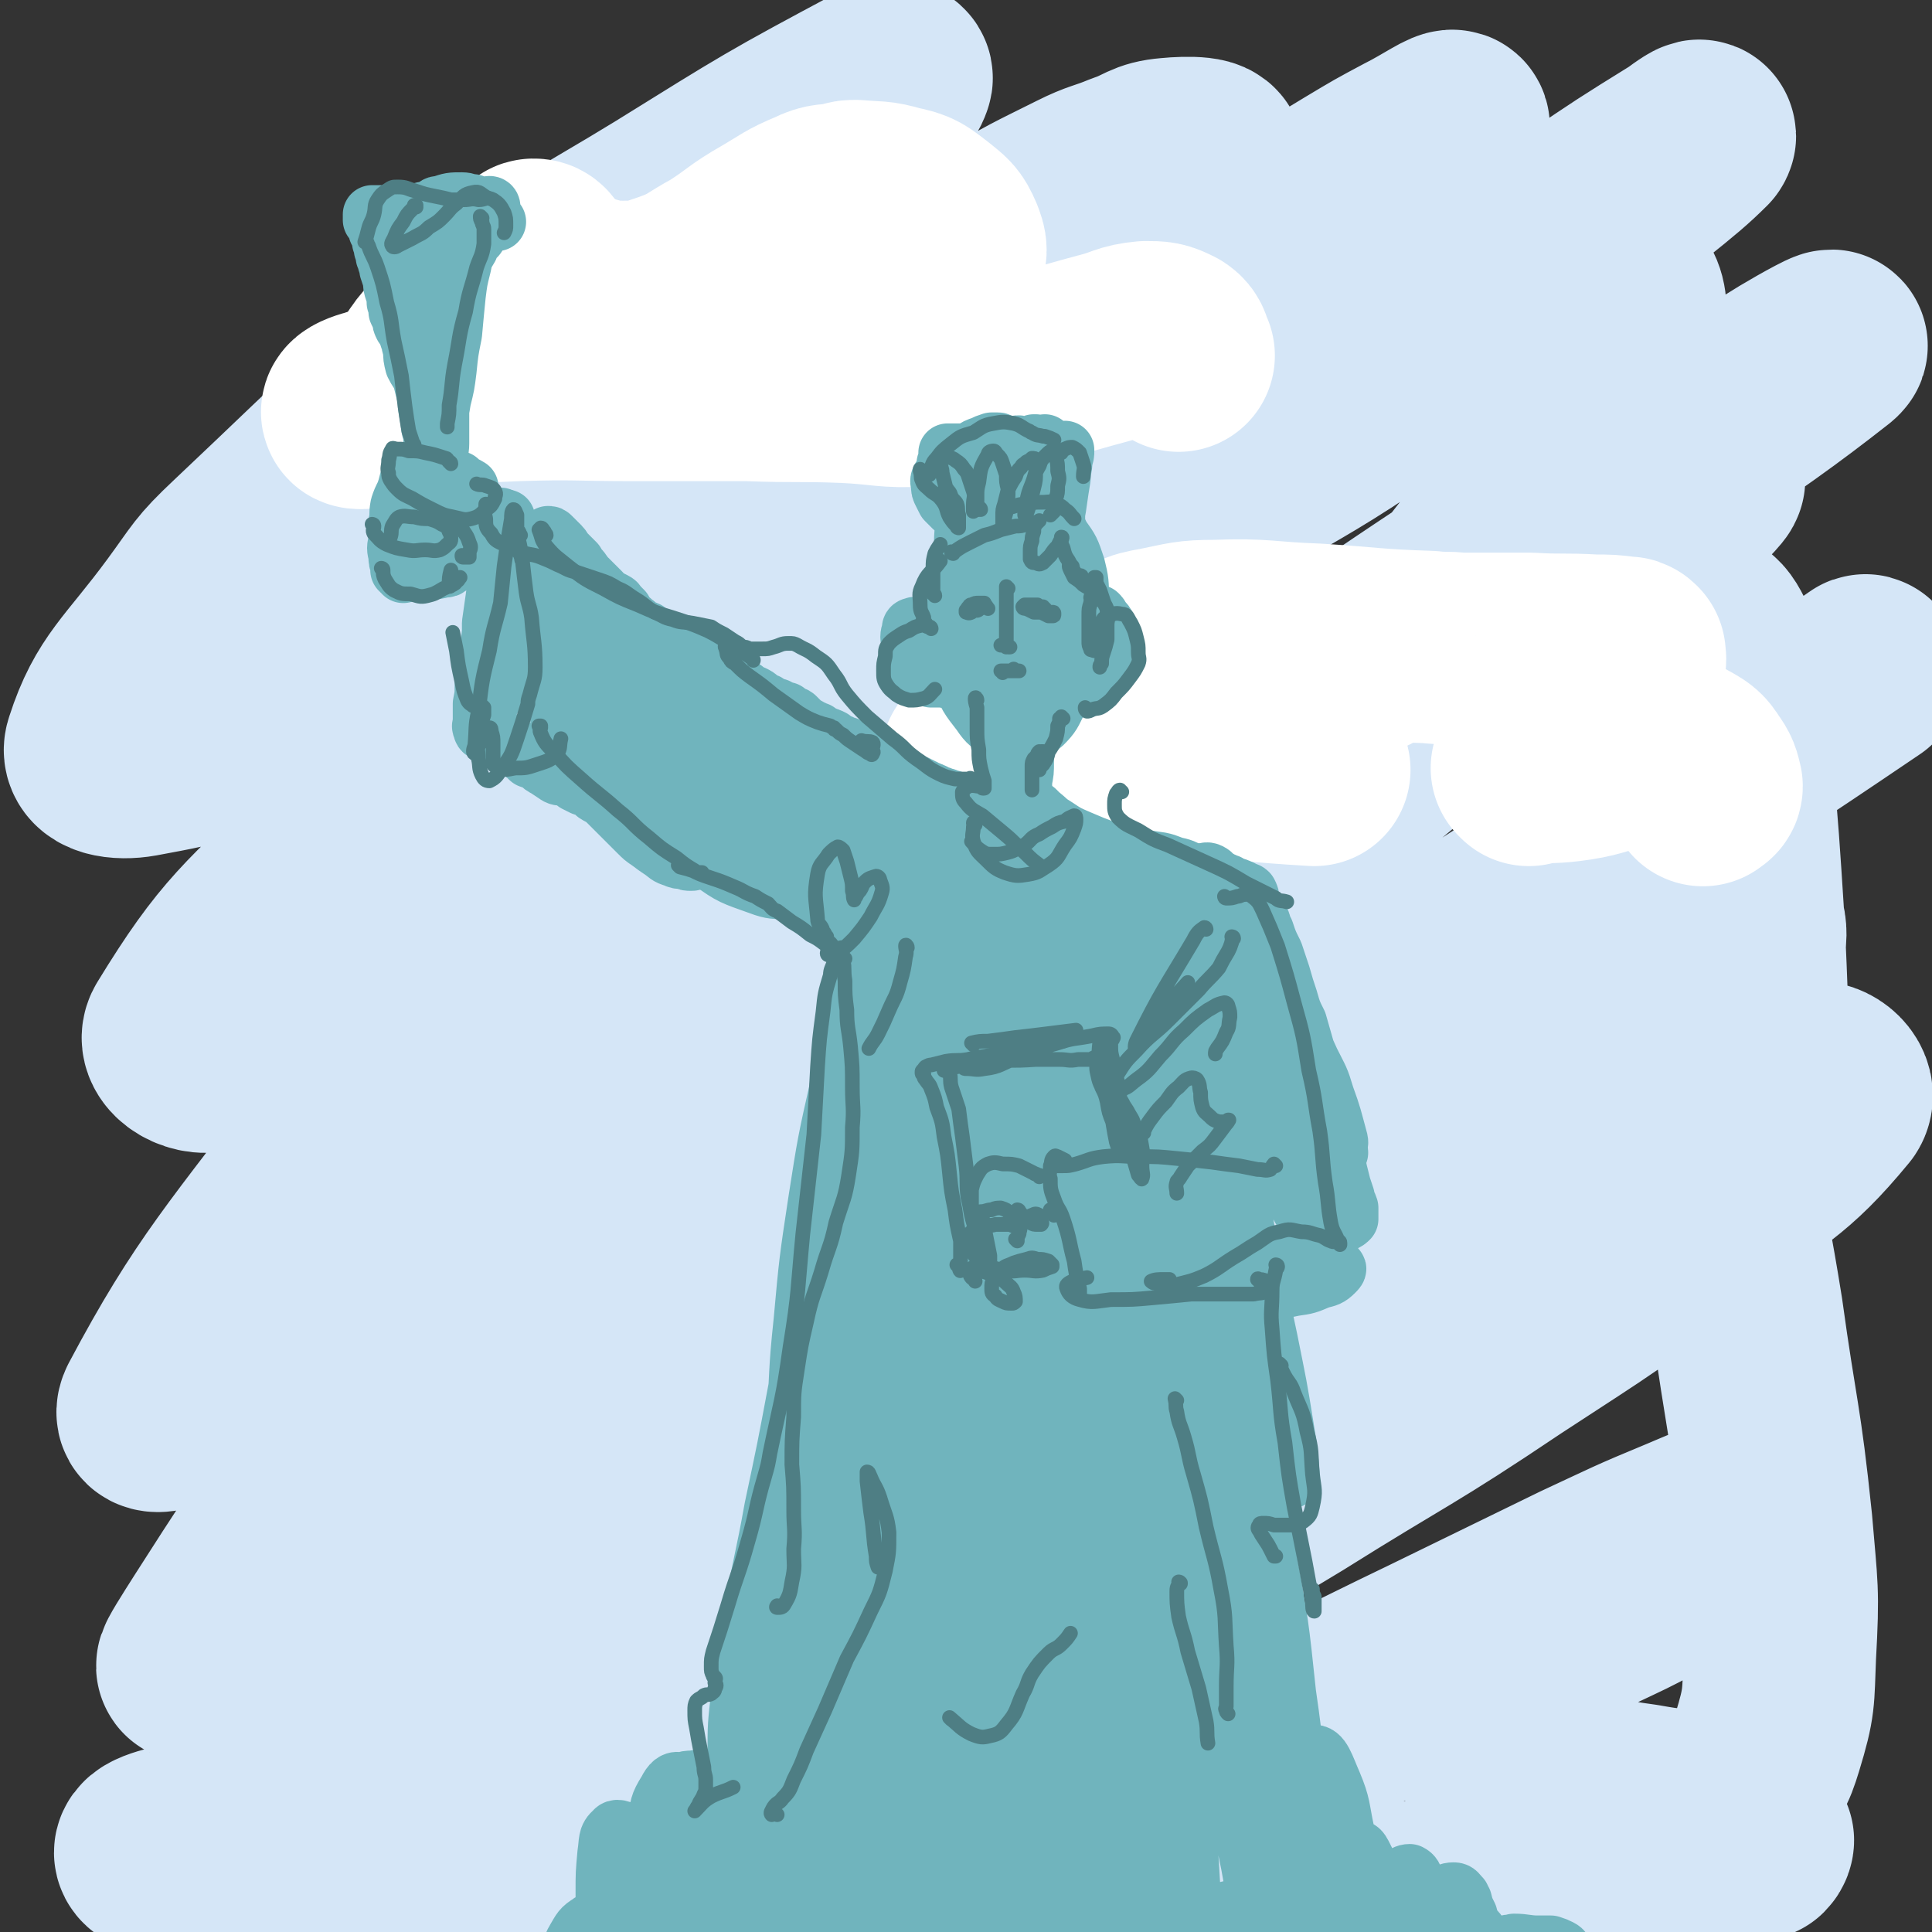 <svg viewBox='0 0 1054 1054' version='1.1' xmlns='http://www.w3.org/2000/svg' xmlns:xlink='http://www.w3.org/1999/xlink'><rect x="0" y="0" width="1054" height="1054" fill="#333333" stroke="none"/><g fill='none' stroke='rgb(213,230,247)' stroke-width='105' stroke-linecap='round' stroke-linejoin='round'><path d='M511,158c-1,0 -1,-1 -1,-1 -17,3 -18,3 -35,7 -22,7 -22,8 -44,15 -27,9 -28,7 -55,17 -29,12 -30,11 -57,26 -30,16 -31,16 -58,37 -29,22 -28,23 -55,49 -26,25 -25,26 -51,51 -16,17 -16,17 -33,33 -4,4 -9,8 -8,6 3,-5 8,-10 17,-21 22,-25 21,-26 44,-50 34,-36 33,-37 69,-71 40,-38 40,-37 82,-73 50,-43 50,-42 101,-84 13,-11 13,-11 26,-21 11,-10 12,-10 23,-20 7,-7 11,-9 13,-15 1,-2 -4,-3 -7,-1 -60,32 -61,33 -119,69 -44,27 -46,25 -86,58 -76,62 -75,64 -146,131 -17,16 -16,17 -30,36 -25,34 -36,40 -46,71 -3,8 10,10 21,8 38,-7 41,-8 77,-26 45,-23 43,-27 85,-55 52,-36 50,-38 102,-74 53,-37 53,-37 107,-72 46,-31 46,-31 94,-60 23,-14 24,-14 48,-26 12,-6 13,-5 25,-10 12,-4 12,-7 24,-8 10,-1 25,-1 20,4 -16,19 -31,22 -62,45 -45,32 -46,31 -91,64 -56,41 -58,39 -112,83 -105,87 -107,86 -206,181 -49,46 -59,53 -89,102 -5,8 11,17 20,12 40,-23 40,-32 79,-67 56,-49 55,-50 110,-100 16,-14 15,-15 32,-28 66,-55 65,-57 134,-108 63,-47 64,-46 130,-89 67,-44 67,-43 136,-85 15,-9 15,-9 30,-17 12,-6 23,-14 24,-12 1,3 -7,13 -18,22 -46,34 -48,31 -95,64 -62,44 -66,40 -123,90 -137,119 -137,120 -265,249 -55,56 -54,57 -102,120 -56,74 -72,90 -106,154 -5,10 17,1 28,-7 44,-29 43,-33 82,-68 91,-81 91,-81 180,-164 63,-60 61,-62 124,-121 67,-61 67,-62 137,-120 62,-52 62,-52 127,-101 48,-37 49,-36 99,-70 28,-19 28,-19 57,-37 4,-3 11,-8 9,-5 -8,8 -14,13 -29,25 -43,33 -44,31 -87,63 -63,46 -64,45 -125,93 -75,58 -76,57 -147,119 -62,55 -64,53 -120,114 -81,89 -80,91 -154,186 -51,65 -49,67 -96,135 -26,38 -26,38 -51,77 -7,11 -14,22 -13,22 0,1 7,-11 16,-21 31,-37 30,-37 63,-72 49,-53 48,-54 101,-104 65,-61 66,-60 134,-117 74,-60 74,-60 150,-117 75,-56 75,-56 152,-109 100,-69 102,-67 204,-134 25,-17 25,-18 51,-34 10,-6 28,-16 22,-11 -28,22 -44,33 -89,64 -56,39 -57,38 -114,77 -70,49 -72,47 -140,99 -79,60 -84,55 -154,125 -136,136 -133,140 -259,286 -40,47 -53,58 -72,101 -4,9 16,11 26,4 48,-31 44,-43 91,-82 80,-64 79,-66 163,-125 151,-104 154,-100 307,-200 67,-44 67,-43 134,-87 64,-42 65,-42 127,-84 1,-1 0,-3 -1,-2 -112,78 -111,81 -224,159 -70,49 -75,43 -142,96 -134,106 -135,106 -260,222 -43,40 -54,42 -77,91 -9,18 0,45 15,42 34,-8 42,-31 81,-65 55,-47 54,-48 107,-96 58,-52 56,-55 116,-106 57,-49 55,-52 116,-94 83,-58 86,-56 173,-106 13,-8 22,-16 29,-10 6,5 5,19 -3,31 -26,35 -32,33 -66,62 -47,41 -49,39 -97,77 -58,46 -60,45 -117,91 -58,47 -58,47 -114,96 -76,67 -72,72 -150,137 -13,11 -31,26 -31,15 0,-35 9,-56 31,-106 28,-64 33,-62 69,-122 32,-55 34,-54 69,-108 12,-19 11,-20 25,-38 105,-129 102,-132 213,-256 37,-40 40,-38 83,-72 32,-24 45,-31 68,-44 5,-3 -5,7 -11,13 -22,21 -21,21 -44,40 -40,35 -42,32 -82,67 -53,46 -55,44 -104,94 -57,57 -58,57 -109,119 -51,60 -52,60 -96,125 -59,87 -58,88 -110,179 -5,9 -10,27 -4,21 34,-37 44,-52 83,-107 42,-58 40,-60 80,-120 48,-72 47,-72 95,-143 48,-70 47,-70 97,-138 72,-99 74,-98 148,-195 5,-8 9,-7 10,-15 4,-22 10,-37 0,-46 -9,-8 -19,5 -38,12 -9,3 -9,3 -17,8 -44,24 -46,22 -88,50 -58,39 -66,32 -113,84 -124,138 -126,141 -228,296 -51,77 -50,80 -79,168 -30,94 -63,146 -38,194 16,30 63,-11 119,-37 58,-29 54,-36 109,-73 130,-86 127,-90 260,-173 43,-27 45,-24 90,-47 13,-7 13,-7 26,-13 51,-19 53,-27 101,-37 8,-2 17,7 13,13 -28,34 -37,35 -77,66 -49,38 -49,37 -101,71 -58,39 -59,37 -118,74 -58,35 -58,35 -117,69 -50,30 -53,25 -100,59 -47,34 -58,41 -87,78 -6,7 8,11 18,12 30,1 32,-2 62,-9 48,-11 48,-12 94,-29 54,-19 54,-21 106,-44 51,-22 50,-23 100,-47 41,-20 41,-20 82,-40 28,-13 27,-13 56,-25 12,-5 13,-6 26,-9 2,0 6,1 5,3 -10,11 -13,13 -29,23 -28,19 -29,18 -60,33 -45,21 -46,20 -92,39 -39,15 -39,16 -79,29 -60,21 -60,19 -121,39 -50,16 -51,14 -100,32 -40,15 -39,19 -78,33 -1,1 -4,-1 -2,-2 7,-7 9,-8 20,-14 18,-9 19,-8 38,-15 20,-8 21,-6 41,-14 14,-6 17,-5 28,-14 3,-2 3,-6 0,-8 -11,-4 -14,-2 -29,-2 -27,-2 -27,-1 -53,-2 -36,0 -36,-1 -72,0 -80,3 -80,3 -161,7 -31,1 -31,1 -63,4 -14,1 -14,-1 -28,3 -14,3 -29,6 -28,10 1,4 16,4 32,5 34,2 34,0 68,3 57,4 57,6 113,12 18,1 18,2 35,3 76,7 76,10 153,13 73,4 74,7 147,3 101,-6 101,-11 201,-23 11,-1 11,-2 21,-4 46,-8 46,-9 92,-17 6,-1 6,-1 12,-2 1,0 2,-1 3,0 0,0 0,1 -1,2 -10,4 -10,3 -21,7 -8,3 -7,4 -15,7 -6,1 -6,2 -12,1 -7,0 -7,0 -13,-3 -7,-4 -7,-5 -14,-11 -10,-9 -10,-9 -20,-18 -13,-12 -13,-12 -27,-23 -13,-11 -13,-11 -27,-20 -5,-4 -11,-7 -10,-5 2,2 8,6 16,11 18,10 18,11 37,18 21,8 22,9 44,12 17,3 18,3 36,1 9,-2 11,-2 17,-8 10,-10 11,-11 15,-24 7,-23 6,-24 7,-48 2,-36 1,-36 -2,-72 -6,-58 -8,-57 -16,-115 -11,-69 -15,-68 -21,-137 -10,-99 -10,-100 -11,-199 0,-19 2,-33 8,-38 5,-3 10,10 14,22 5,23 2,24 4,48 4,47 4,47 7,94 3,66 2,66 5,132 '/></g>
<g fill='none' stroke='rgb(255,255,255)' stroke-width='105' stroke-linecap='round' stroke-linejoin='round'><path d='M235,215c0,0 -1,0 -1,-1 -2,-3 -2,-3 -3,-5 -1,-1 -1,-1 -1,-2 2,-5 2,-6 5,-10 4,-6 5,-5 10,-10 2,-2 2,-2 5,-4 7,-6 7,-6 14,-12 2,-2 2,-2 4,-4 6,-5 6,-5 13,-11 1,-2 1,-1 3,-3 5,-4 5,-4 9,-9 1,-1 1,-2 1,-3 -1,-2 -2,-2 -3,-2 -1,0 -1,1 -1,2 4,4 5,4 10,7 8,5 8,6 17,10 11,3 12,4 23,4 13,0 14,-1 26,-5 14,-5 14,-7 27,-14 14,-9 13,-10 27,-18 12,-7 12,-8 24,-13 8,-4 8,-2 17,-4 3,-1 3,-1 6,-1 11,1 12,0 22,3 10,2 10,3 18,9 6,5 7,5 10,12 2,5 2,6 0,11 -3,6 -4,5 -9,10 -2,1 -2,1 -4,2 '/><path d='M210,225c0,0 0,-1 -1,-1 -7,0 -12,2 -14,1 -1,-1 4,-3 8,-4 15,-5 15,-5 31,-7 24,-3 24,-3 48,-4 32,-1 32,0 64,0 31,0 31,0 62,0 27,1 27,0 53,1 21,1 22,3 42,2 19,-1 19,-2 37,-6 17,-4 17,-4 33,-9 15,-4 14,-4 29,-8 12,-3 12,-5 23,-6 7,0 8,0 14,3 3,2 2,3 4,7 '/><path d='M855,367c0,-1 -1,-2 -1,-1 1,0 1,1 3,2 7,2 7,4 14,4 5,1 6,0 10,-2 5,-3 5,-3 7,-7 2,-3 1,-4 1,-6 -1,-1 -1,-1 -3,-1 -8,-1 -8,-1 -16,-1 -18,-1 -18,0 -35,-1 -20,0 -20,0 -39,0 -8,-1 -8,0 -16,-1 -31,-1 -31,-2 -62,-4 -28,-1 -28,-3 -55,-2 -15,0 -16,1 -31,4 -6,1 -10,2 -11,3 -1,1 4,1 8,2 14,0 14,-1 27,-1 21,0 21,-2 42,-1 24,1 24,3 48,5 '/><path d='M605,396c0,0 0,-1 -1,-1 -4,0 -4,1 -8,2 -21,6 -21,5 -42,10 -8,2 -8,3 -16,5 -1,1 -1,0 -3,1 -1,0 -3,2 -2,2 7,0 9,-1 17,-1 20,-1 20,-2 40,-2 30,1 30,2 60,3 34,2 33,3 67,5 '/><path d='M834,420c0,0 -1,-1 -1,-1 12,-1 14,0 27,-2 13,-2 13,-4 27,-6 9,-2 9,-2 18,-2 7,0 7,0 13,3 5,3 6,3 9,8 3,4 3,5 4,9 0,1 -1,1 -2,2 '/></g>
<g fill='none' stroke='rgb(112,180,189)' stroke-width='32' stroke-linecap='round' stroke-linejoin='round'><path d='M568,298c-1,0 -1,0 -1,-1 -1,-1 0,-1 -1,-2 -1,-2 -1,-2 -3,-3 -2,0 -3,0 -5,2 -2,2 -3,2 -4,6 -2,5 -2,5 -2,11 -1,7 -1,8 0,14 1,5 2,6 5,10 2,2 3,2 6,3 3,1 4,2 7,0 3,-2 3,-3 6,-6 2,-4 2,-4 4,-8 1,-4 1,-4 1,-8 1,-4 1,-4 0,-8 -2,-4 -2,-4 -5,-8 -3,-4 -3,-4 -7,-7 -4,-2 -4,-3 -8,-4 -3,-1 -4,-2 -7,0 -5,3 -4,5 -7,10 -4,7 -4,8 -6,15 -2,9 -2,9 -2,17 0,8 -1,8 2,15 2,7 2,7 7,12 3,4 4,4 8,6 5,1 6,2 10,0 5,-2 5,-3 9,-8 3,-5 3,-5 5,-11 3,-6 2,-7 3,-13 1,-8 1,-8 0,-15 -1,-8 -1,-8 -5,-15 -3,-7 -3,-8 -8,-13 -3,-3 -4,-3 -8,-4 -5,0 -6,0 -10,2 -5,4 -5,4 -9,9 -4,7 -5,7 -7,15 -3,9 -3,9 -5,19 -1,9 -2,9 -1,19 1,8 1,9 5,17 2,6 3,6 8,10 5,4 6,3 11,4 5,0 6,1 11,-1 6,-3 6,-3 10,-8 4,-6 4,-7 7,-14 3,-7 3,-7 5,-15 2,-7 2,-7 2,-15 0,-9 0,-10 -2,-18 -3,-9 -3,-9 -8,-16 -3,-6 -3,-6 -9,-10 -5,-4 -5,-3 -11,-4 -6,-1 -6,-1 -12,1 -6,2 -6,3 -10,8 -6,5 -7,5 -10,12 -6,11 -6,11 -9,23 -2,11 -2,11 -1,22 2,13 2,13 7,25 4,10 4,10 11,19 4,6 5,6 11,10 5,2 6,3 12,2 5,-1 6,-2 11,-6 5,-5 5,-6 8,-12 3,-8 3,-8 4,-16 2,-9 3,-9 3,-17 -1,-8 -1,-9 -3,-16 -2,-9 -3,-8 -7,-16 -4,-7 -4,-7 -8,-14 -2,-4 -2,-5 -5,-8 -1,-1 -2,-1 -4,-1 '/><path d='M533,329c0,0 -1,-1 -1,-1 0,0 0,1 0,1 0,0 1,1 1,1 0,-2 0,-2 0,-4 -1,-4 -1,-4 -1,-9 0,-6 0,-6 -1,-12 -1,-7 -1,-7 -3,-14 -1,-8 -1,-8 -4,-15 -2,-6 -3,-6 -5,-12 -2,-4 -1,-5 -2,-9 -1,-1 -1,-2 -1,-2 0,0 0,1 0,1 2,4 1,4 3,9 2,5 2,5 4,10 1,5 1,5 2,9 1,2 1,2 1,4 0,0 1,1 1,1 0,0 0,-1 0,-1 -1,-3 -1,-3 -2,-5 -2,-3 -2,-2 -5,-4 -2,-2 -2,-2 -4,-4 -1,-2 -1,-2 -2,-4 -1,-2 -1,-2 -1,-4 0,-2 -1,-2 0,-4 2,-3 2,-2 5,-5 3,-3 3,-3 6,-5 3,-3 3,-3 6,-5 3,-2 3,-2 6,-3 2,-1 2,-1 5,-2 2,0 2,0 3,0 1,0 1,0 1,1 0,1 0,1 -2,2 -2,1 -2,1 -4,2 -6,1 -6,0 -13,1 -3,0 -3,0 -6,0 -1,0 -1,0 -2,0 0,0 -1,0 -1,0 3,1 4,1 7,1 4,0 4,0 9,0 5,0 5,0 10,-1 5,0 5,-1 10,-2 3,0 3,0 7,-1 2,-1 2,-1 4,-2 0,0 0,0 1,0 0,0 0,0 0,0 0,1 0,1 0,1 0,1 0,1 0,2 0,0 -1,0 -1,1 -1,2 -1,2 -2,3 -2,3 -2,3 -4,6 -3,5 -3,5 -6,10 -3,5 -3,5 -6,11 -2,3 -2,3 -5,7 -1,2 -2,4 -3,5 -1,0 -1,-1 -1,-2 1,-4 1,-4 2,-9 1,-5 2,-5 3,-11 1,-5 1,-5 2,-10 0,-3 0,-3 0,-6 0,-1 1,-1 0,-2 0,0 0,1 0,1 -1,3 -1,3 -1,6 0,4 0,4 -1,8 0,5 0,5 0,9 0,3 0,4 1,6 1,1 2,1 4,0 3,-3 2,-4 5,-7 3,-5 3,-5 6,-10 3,-4 3,-4 5,-9 3,-3 2,-3 4,-6 1,-2 1,-2 2,-3 1,-1 1,-1 1,-1 0,0 0,1 0,1 1,3 0,3 0,6 0,3 1,4 0,7 0,5 0,5 -1,10 -2,5 -2,5 -3,11 -2,5 -2,5 -3,9 -1,1 -1,2 -1,2 0,0 1,-1 2,-2 2,-4 2,-4 4,-8 2,-5 2,-5 4,-10 2,-6 3,-6 5,-11 1,-4 1,-4 2,-7 1,-2 1,-2 2,-4 0,0 0,-1 0,0 0,2 0,2 -1,5 0,5 -1,5 -1,10 -1,6 -1,6 -2,13 -1,8 -2,8 -3,16 -1,6 -1,6 -2,12 -1,1 -1,1 -1,2 0,1 0,1 0,2 0,0 0,0 0,0 0,-1 0,-1 1,-2 0,-1 0,-1 0,-1 1,-3 1,-3 2,-5 0,-1 0,-1 0,-2 1,-4 2,-4 2,-8 0,-4 0,-4 0,-8 -1,-4 -1,-4 -3,-8 -1,-4 -1,-4 -3,-8 -1,-1 0,-1 -1,-3 -3,-5 -3,-5 -6,-10 -2,-4 -2,-4 -5,-7 -1,-1 -2,-2 -4,-1 -2,2 -2,4 -3,7 -2,6 -2,6 -3,11 -1,7 -1,7 -1,13 -1,6 -1,6 -1,11 0,3 0,3 1,6 0,0 1,1 2,0 2,-2 1,-3 2,-5 1,-5 1,-5 2,-9 1,-5 1,-5 1,-10 -1,-6 0,-6 -2,-11 -1,-4 -2,-4 -5,-6 -2,-2 -3,-3 -5,-2 -3,2 -4,3 -6,7 -3,5 -4,5 -6,11 -2,6 -1,7 -3,14 -1,7 -1,7 -1,13 0,4 -1,5 1,7 0,2 2,2 3,1 1,0 2,-1 2,-3 1,-3 1,-3 2,-7 0,-5 0,-5 0,-10 0,-5 0,-5 -1,-10 -1,-5 -1,-5 -2,-10 -1,-4 -1,-4 -2,-7 0,-1 -1,-2 -1,-2 -1,1 -1,2 -1,4 0,6 0,6 -1,12 0,8 0,8 0,16 0,9 -1,9 0,17 1,6 1,6 2,13 1,3 1,3 2,7 '/><path d='M553,391c0,0 -1,-1 -1,-1 0,1 0,1 0,2 0,4 0,4 -1,7 0,5 0,5 0,10 0,7 0,7 0,13 0,5 0,5 0,11 0,3 0,3 0,6 0,0 0,1 0,0 1,-2 1,-2 1,-5 1,-6 1,-6 1,-12 1,-8 1,-8 1,-15 1,-5 1,-5 1,-10 0,-1 1,-2 1,-3 0,0 0,1 0,2 0,3 0,3 0,6 0,4 0,4 0,7 1,4 1,4 1,9 0,4 0,4 1,8 0,2 -1,2 0,4 0,0 0,0 0,0 0,-1 0,-2 0,-4 1,-5 1,-5 1,-10 0,-4 0,-4 0,-9 0,-1 0,-2 0,-2 0,-1 0,0 0,1 0,3 0,3 -1,6 -1,4 -1,4 -3,7 '/><path d='M518,351c0,0 -1,0 -1,-1 0,0 1,1 1,1 -1,0 -2,-1 -3,-1 -3,-2 -3,-2 -6,-4 -2,-1 -2,-1 -4,-2 -2,-1 -2,-1 -4,-2 -1,0 -1,-1 -3,0 -1,0 -1,1 -1,2 -1,3 -1,4 0,7 0,5 0,5 2,9 1,3 1,4 4,7 2,2 2,2 5,3 3,0 3,0 6,0 5,1 5,0 10,0 '/><path d='M587,341c0,0 -1,-1 -1,-1 0,0 0,0 1,0 4,-2 4,-3 8,-4 2,-1 2,-1 4,-1 1,1 1,1 2,3 2,2 2,2 3,4 1,2 1,2 1,4 0,3 0,3 0,6 0,3 0,3 -1,6 -2,4 -2,4 -4,7 -3,4 -3,4 -5,7 -3,2 -3,2 -6,3 -2,1 -2,1 -4,1 -1,0 0,-1 -1,-2 -1,0 -1,0 -2,0 '/><path d='M541,446c0,0 -1,-1 -1,-1 0,0 0,0 0,1 0,0 0,0 -1,0 0,-1 0,-1 -1,-2 -1,0 -1,0 -2,-1 -1,-1 -1,-1 -2,-1 -1,-1 -1,0 -3,-1 -1,0 -1,0 -3,-1 -1,0 -1,0 -3,-1 -2,-1 -2,0 -4,-1 -1,-1 -1,-1 -2,-2 -2,0 -2,0 -3,-1 -2,0 -2,0 -3,-1 -2,0 -2,0 -3,-1 -1,-1 -1,-1 -3,-1 0,-1 -1,-1 -2,-1 0,0 0,0 -1,-1 -1,0 -1,0 -2,-1 -1,0 -1,0 -2,-1 -2,0 -2,0 -3,-1 0,0 0,0 -1,-1 -1,0 -1,0 -2,-1 0,0 0,0 0,0 0,0 0,0 0,0 0,0 0,0 0,0 1,1 1,1 2,2 2,2 2,2 4,4 3,2 2,3 5,5 2,1 2,0 4,1 '/><path d='M491,430c0,0 0,-1 -1,-1 0,0 1,1 1,1 -1,0 -1,-1 -1,-1 -1,0 -1,0 -1,0 -1,-1 -2,-1 -3,-1 -1,-1 -1,-1 -1,-2 -1,-1 -1,-1 -2,-2 -1,0 0,0 -1,-1 -1,-1 -1,-1 -1,-1 -1,-1 -1,-1 -2,-2 -1,-1 -1,-1 -2,-2 -1,0 -1,0 -1,-1 -1,-1 -1,-1 -2,-2 -1,-1 -1,-1 -2,-2 -1,-1 -1,-1 -2,-1 -1,-1 -1,-1 -2,-1 0,0 0,0 -1,-1 -1,0 -1,-1 -2,-1 -1,-1 -1,-1 -3,-2 -1,0 -1,0 -3,-1 -1,-1 -1,0 -3,-1 -1,-1 -1,-1 -2,-2 -2,-1 -2,-1 -3,-1 -1,-1 -2,-1 -3,-1 -1,-1 -1,-1 -2,-2 -1,0 -1,0 -2,0 0,-1 0,-1 -1,-1 -1,-1 -1,-1 -2,-1 -1,-1 -1,-1 -3,-2 -1,-1 -1,-1 -2,-2 -1,-1 -1,-1 -2,-2 -1,-1 -2,0 -3,-1 -1,-1 -1,-1 -2,-2 -2,0 -2,0 -3,-1 -1,0 -1,0 -2,-1 -2,0 -2,0 -3,-1 -1,0 -1,0 -2,-1 -1,-1 -1,-1 -3,-1 -1,-1 -1,-1 -2,-2 -1,-1 -1,-1 -3,-2 -1,0 -1,0 -3,-1 -1,-1 -1,-1 -2,-2 -1,0 -1,-1 -2,-1 -2,-1 -2,-1 -4,-2 -1,-1 -1,-2 -3,-3 -2,-1 -2,-1 -4,-2 -1,-1 -1,-1 -2,-1 -2,-1 -2,-1 -3,-1 -2,-1 -2,-1 -3,-2 -1,0 -1,0 -2,-1 -2,-1 -2,-1 -3,-2 -1,-1 -1,-1 -2,-1 -3,-2 -3,-2 -6,-3 0,0 0,-1 -1,-1 -2,-1 -2,-1 -3,-2 -2,-1 -2,-1 -3,-2 -1,-1 -1,0 -2,-1 -2,-1 -2,-1 -3,-2 -1,-1 -1,-1 -2,-1 -2,-1 -2,-1 -3,-2 -1,-1 -1,-1 -2,-2 -2,-1 -2,0 -3,-1 -1,-1 -1,-1 -2,-1 -1,-1 -1,-1 -1,-1 0,0 0,-1 -1,-1 -1,-1 -1,-1 -2,-2 -1,-1 -1,0 -2,-2 -1,-1 -1,-1 -2,-3 -1,-1 -1,-1 -2,-2 -2,-2 -1,-2 -3,-3 -2,-1 -2,-1 -4,-2 -1,-1 -2,-1 -3,-3 -2,-2 -2,-2 -4,-4 -2,-2 -2,-2 -4,-4 -2,-2 -2,-3 -4,-5 -1,-1 -1,-1 -2,-3 -1,-1 -1,-1 -3,-3 -1,-1 -1,-1 -3,-3 -1,-1 -1,-2 -2,-3 -1,-1 -1,-1 -3,-3 -1,-1 -1,-1 -2,-2 -1,-1 -1,-1 -2,-1 '/><path d='M276,284c0,-1 -1,-1 -1,-1 0,0 1,0 1,0 0,2 0,2 0,3 0,3 -1,3 -1,6 0,6 0,6 1,11 0,7 0,7 0,13 0,8 1,8 0,15 0,7 0,7 -1,14 -1,6 -2,6 -3,13 -1,5 -1,5 -2,10 0,3 -1,3 -1,7 -1,1 -1,2 -1,3 0,1 0,1 0,2 0,0 1,1 1,0 0,-1 0,-2 1,-4 0,-4 0,-4 0,-8 0,-7 0,-7 1,-13 '/><path d='M273,283c-1,0 -1,-1 -1,-1 0,0 0,0 0,0 1,0 1,0 1,0 0,2 0,2 0,3 0,6 0,6 0,11 -1,7 -1,7 -1,13 -1,9 -1,9 -2,17 -1,7 -1,7 -2,14 0,2 0,2 0,5 -1,8 -1,8 -2,16 -1,7 -1,7 -2,13 0,5 0,5 -1,10 0,3 0,3 0,7 0,1 0,1 0,3 0,2 -1,2 0,3 0,2 1,2 1,2 2,1 2,1 3,2 3,1 3,1 5,2 3,1 3,1 6,3 3,2 3,2 6,4 3,2 3,2 5,4 3,1 3,1 5,2 2,2 2,2 4,3 3,2 3,2 6,4 2,1 2,0 5,1 3,1 3,1 5,3 2,1 2,1 4,2 2,0 2,0 4,1 2,1 2,1 3,3 3,2 3,1 6,4 2,2 2,2 4,4 2,2 2,2 4,4 5,5 5,5 9,9 3,3 3,3 6,5 4,3 4,3 7,5 3,2 3,3 7,4 2,1 2,1 5,1 2,1 2,1 4,1 1,0 1,0 3,-1 0,0 0,0 0,0 '/><path d='M299,312c-1,0 -1,-2 -1,-1 -1,0 0,1 0,2 0,6 -1,6 -1,13 0,9 0,9 1,17 1,12 1,12 3,23 2,12 2,12 4,24 1,9 1,9 2,18 1,5 1,5 2,9 0,2 1,2 2,3 0,0 0,1 1,0 0,-2 0,-3 1,-6 0,-7 0,-7 0,-15 -1,-12 -1,-12 -2,-24 -1,-14 -2,-14 -4,-27 -1,-10 -1,-10 -2,-19 0,-3 0,-5 0,-5 1,0 2,2 2,5 2,6 1,6 3,11 0,3 1,3 1,5 3,9 3,9 5,17 1,4 1,4 1,7 2,10 3,10 5,20 0,3 0,3 0,6 1,6 1,6 2,12 0,1 0,1 0,2 1,2 2,3 2,4 0,0 0,-1 0,-3 -1,-5 -1,-5 -2,-11 -1,-4 -1,-4 -2,-8 '/><path d='M269,304c-1,0 -1,-1 -1,-1 0,0 0,1 0,1 0,0 -1,0 -1,-1 -1,-5 0,-6 -2,-11 -2,-4 -2,-4 -4,-7 -3,-4 -3,-4 -5,-7 -2,-3 -3,-3 -5,-5 -1,-1 -1,-1 -2,-2 0,0 0,0 0,0 -1,1 -1,2 0,3 1,4 1,4 3,7 1,4 1,4 3,7 1,1 1,1 2,3 1,1 1,1 1,1 0,0 0,0 0,0 0,-1 1,-1 1,-2 0,-3 0,-3 0,-6 0,-3 0,-3 0,-5 -1,-2 0,-2 -1,-3 -1,-1 -1,-1 -2,-2 -2,-1 -2,-1 -4,-2 -1,-1 -1,-1 -3,-3 -1,-1 -1,-1 -2,-2 0,-2 0,-2 -1,-3 0,-1 0,-1 0,-2 0,0 0,0 0,0 0,0 0,0 0,0 0,0 0,1 0,1 -1,0 -1,0 -2,0 -2,0 -2,0 -3,-1 -3,-2 -3,-2 -5,-3 -2,-1 -2,-1 -3,-1 -2,0 -2,0 -3,1 -2,1 -2,2 -3,3 -1,2 -1,2 -1,4 -1,1 0,1 -1,3 0,3 0,3 0,6 0,3 0,3 0,7 0,3 0,3 0,5 -1,3 -1,3 -1,5 0,1 0,1 0,3 0,1 0,2 0,3 0,1 0,1 1,1 0,1 0,1 0,3 1,2 1,2 2,3 0,1 0,1 1,2 0,0 0,0 0,0 1,1 1,1 2,2 1,1 1,1 3,2 1,0 1,0 2,0 3,0 3,0 7,-1 2,0 2,0 3,-1 2,-1 2,-1 3,-2 1,-1 1,-1 1,-2 1,-1 1,-1 1,-1 0,-1 1,-1 1,-1 0,0 0,0 1,-1 0,0 0,0 0,0 0,0 0,0 0,-1 0,-1 0,-1 0,-3 -2,-2 -2,-2 -3,-4 -3,-2 -3,-2 -5,-5 -3,-3 -2,-3 -4,-6 -3,-4 -3,-4 -5,-8 -2,-4 -2,-4 -3,-9 -1,-3 -1,-3 -3,-6 -1,-2 -1,-2 -2,-3 -1,0 -2,0 -2,0 -2,2 -1,3 -2,5 -1,4 -1,4 -2,7 -2,4 -2,4 -3,7 -1,5 0,5 -1,9 0,5 0,5 0,10 -1,4 -1,4 0,8 0,3 0,3 1,5 0,1 0,1 0,3 1,0 1,0 1,1 1,0 1,0 1,1 0,0 0,0 0,0 0,0 0,0 0,0 1,-4 1,-4 1,-8 1,-6 0,-6 1,-11 0,-6 -1,-6 0,-12 1,-8 1,-8 3,-15 0,-2 0,-2 1,-3 1,-2 1,-2 3,-3 1,-1 1,-1 3,-2 2,0 2,0 4,0 3,0 3,0 5,1 2,0 2,0 5,1 2,0 2,1 4,1 1,1 1,1 2,2 1,1 1,0 2,1 1,0 1,1 1,1 0,0 1,0 1,0 '/><path d='M240,260c0,0 -1,-1 -1,-1 0,0 0,0 0,1 0,0 0,0 0,0 0,0 0,1 0,1 0,-1 0,-1 0,-2 0,-5 0,-5 0,-9 0,-4 1,-4 1,-8 0,-1 0,-1 0,-2 0,-5 0,-5 0,-9 0,-3 0,-3 0,-5 0,-1 0,-2 0,-2 0,0 0,0 0,1 0,3 0,3 0,6 0,2 0,2 0,5 0,2 0,2 -1,4 0,1 0,1 0,2 -1,1 -1,1 -1,2 0,0 0,0 0,1 0,0 0,0 0,0 0,0 0,0 0,0 -1,0 -1,0 -1,0 0,0 0,0 0,0 0,-1 0,-1 -1,-2 0,-1 0,-1 0,-3 0,-3 0,-3 -1,-6 -1,-7 -1,-7 -2,-13 0,-4 0,-4 -1,-7 -1,-4 -1,-4 -2,-8 -2,-4 -2,-3 -4,-7 -1,-4 -1,-4 -1,-8 -1,-3 -1,-3 -1,-5 -1,-2 -1,-1 -1,-3 -1,-1 -1,-1 -1,-3 -1,-1 -1,-1 -2,-2 -1,-2 -1,-2 -1,-4 -1,-2 -1,-2 -2,-4 0,-3 0,-3 -1,-5 0,-3 0,-3 -1,-6 -1,-3 -1,-3 -1,-6 -1,-3 -1,-3 -2,-6 0,-2 0,-2 -1,-4 0,-2 0,-2 -1,-3 0,-2 0,-2 -1,-4 0,-2 0,-2 -1,-4 0,-2 0,-2 -1,-4 0,-1 0,-1 -1,-2 0,-1 0,-1 0,-2 -1,-1 -1,-1 -1,-2 -1,-1 -1,-1 -2,-2 0,-1 0,-1 0,-2 0,0 0,0 0,0 0,0 0,0 0,0 0,-1 0,-1 0,-1 0,0 1,0 1,0 1,0 1,0 2,0 2,0 2,0 3,0 2,0 2,0 4,0 3,0 3,0 6,0 2,0 2,0 4,0 2,0 2,0 4,-1 3,0 3,-1 5,-1 2,0 2,0 3,0 2,0 2,0 3,1 1,0 1,0 2,1 0,1 0,1 0,2 1,0 1,0 1,0 0,1 0,1 0,1 0,0 0,0 0,0 0,0 1,0 1,0 0,0 0,0 0,1 0,0 0,0 0,0 0,0 0,0 0,0 -1,0 -1,0 -1,0 -1,0 -1,0 -1,0 -1,0 -1,0 -2,-1 0,0 0,0 -1,0 0,-1 0,-1 0,-1 -1,0 -1,0 -1,0 0,0 0,0 -1,0 0,1 0,1 -1,1 0,1 0,1 0,2 -1,0 0,0 -1,1 -1,1 -1,1 -1,2 -1,0 -1,0 -2,0 -1,1 -1,1 -3,1 -1,0 -1,0 -2,0 -1,0 -1,0 -1,0 -1,0 0,0 -1,0 0,0 0,0 0,0 0,0 0,0 0,0 0,0 0,0 0,0 0,0 0,0 0,0 1,0 1,0 3,-1 4,-1 4,-1 8,-2 3,0 3,0 6,-1 4,-1 4,0 7,-1 3,-1 3,-1 6,-2 3,-1 3,-1 6,-1 2,0 2,0 4,0 2,0 2,1 4,1 1,1 1,1 2,1 0,1 0,1 1,1 0,0 0,0 1,0 0,0 0,0 0,0 0,0 -1,-1 -1,-1 0,0 0,1 0,1 -1,0 -1,0 -3,1 -1,1 -1,1 -3,2 -2,2 -2,2 -4,5 -3,3 -3,3 -4,6 -3,5 -3,5 -4,10 -2,8 -2,8 -3,16 -1,10 -1,10 -2,21 -2,10 -2,10 -3,20 -1,8 -1,8 -3,16 -1,6 -1,7 -3,13 0,1 0,3 -1,3 0,0 0,-2 0,-3 0,-6 1,-6 1,-12 1,-8 1,-8 2,-17 1,-10 1,-10 2,-19 1,-11 1,-10 2,-21 1,-8 1,-8 2,-16 0,-6 0,-6 1,-12 0,-4 0,-4 1,-8 0,-1 0,-1 0,-3 0,0 0,-1 0,-1 0,0 -1,1 -1,1 0,1 0,1 0,2 -1,3 -2,3 -2,7 -2,6 -2,6 -2,11 -2,9 -1,9 -2,18 -2,12 -2,12 -3,24 -2,10 -2,10 -3,20 -1,4 -1,4 -1,8 0,0 -1,0 -1,0 0,0 0,-1 0,-1 1,-5 1,-5 2,-9 0,-7 0,-7 1,-14 0,-8 1,-8 1,-15 0,-7 0,-7 0,-14 0,-5 0,-5 0,-10 1,-3 1,-3 1,-7 1,-3 1,-3 2,-5 0,-2 0,-2 0,-4 0,-2 0,-2 0,-4 1,-2 1,-2 0,-4 0,-2 1,-2 0,-4 -1,-1 -1,-1 -2,-2 0,0 -1,0 -1,-1 0,0 0,0 -1,0 0,0 0,0 0,0 0,-1 0,-1 0,-2 0,-1 0,-2 1,-3 1,-2 1,-2 3,-2 6,-2 6,-2 12,-2 3,0 3,1 6,1 1,1 1,1 3,1 1,1 1,1 2,1 0,0 0,0 0,0 1,0 1,0 2,0 1,0 1,-1 2,-1 1,0 1,1 1,2 '/><path d='M351,371c-1,0 -1,0 -1,-1 -2,-1 -2,-1 -3,-1 -13,-7 -13,-8 -26,-12 -8,-3 -8,-2 -16,-3 -2,-1 -2,-1 -5,0 0,0 0,0 0,0 0,1 -1,1 0,2 4,6 4,6 9,11 10,12 10,12 20,24 13,16 13,17 26,34 12,15 11,16 24,30 8,9 8,9 18,17 4,4 4,3 9,6 1,1 2,2 2,1 0,-2 0,-4 -2,-7 -5,-8 -6,-8 -12,-17 -4,-5 -4,-5 -8,-10 -17,-18 -17,-18 -34,-36 -13,-13 -13,-12 -25,-25 -11,-11 -10,-11 -21,-22 -5,-5 -5,-6 -11,-11 -1,-1 -3,-2 -4,-1 0,1 0,3 1,6 5,10 5,10 11,20 10,14 11,14 22,28 15,18 14,19 31,36 15,16 14,17 32,30 11,8 12,8 26,13 8,3 8,2 17,3 3,1 5,2 7,0 2,-1 2,-3 1,-6 -3,-8 -4,-9 -9,-16 -9,-14 -9,-14 -19,-27 -13,-17 -13,-17 -27,-33 -12,-13 -13,-13 -26,-26 -8,-8 -8,-8 -16,-15 -4,-3 -4,-3 -9,-6 0,-1 -1,-1 -1,-1 4,7 5,8 10,14 10,14 11,13 21,26 14,17 14,17 28,34 14,16 13,16 28,32 10,10 10,10 21,20 6,6 6,6 13,12 3,2 3,2 6,3 1,0 2,0 2,-1 -2,-4 -2,-5 -5,-9 -7,-10 -7,-10 -15,-19 -12,-15 -13,-14 -25,-29 -15,-18 -15,-18 -30,-35 -10,-13 -10,-13 -21,-25 -5,-5 -5,-5 -10,-10 -1,-1 -2,-2 -2,-1 1,1 2,3 5,5 10,10 10,10 21,19 18,16 18,16 37,32 18,17 18,17 37,33 14,12 15,12 29,23 11,7 11,7 22,14 6,4 6,4 11,8 2,0 3,1 3,1 -2,-3 -4,-5 -8,-9 -7,-6 -7,-6 -13,-12 -16,-15 -16,-15 -32,-30 -14,-14 -14,-14 -29,-28 -11,-11 -11,-10 -22,-21 -6,-6 -5,-6 -11,-13 -1,-1 -3,-3 -2,-2 1,1 3,3 6,5 11,9 11,8 22,17 16,14 15,14 32,28 17,15 16,16 34,30 13,11 14,10 28,20 8,6 8,6 16,12 3,2 4,3 6,4 0,1 -1,1 -2,0 -5,-4 -5,-4 -11,-9 -10,-8 -10,-7 -20,-16 -13,-11 -13,-11 -25,-23 -11,-10 -11,-10 -20,-22 -5,-6 -5,-7 -8,-14 0,-2 -1,-4 1,-4 3,-1 5,0 10,3 9,6 8,7 17,14 11,9 10,9 21,19 9,8 9,9 18,17 6,5 6,5 11,10 3,2 4,3 6,3 1,-1 2,-3 2,-5 -1,-5 -2,-5 -4,-10 -1,-5 -1,-5 -2,-11 -1,-3 -1,-3 -1,-5 0,-1 0,-1 0,-2 0,0 0,0 0,0 1,1 1,1 1,1 1,2 1,2 2,4 4,5 3,5 7,9 6,6 6,7 13,11 1,1 2,0 3,-1 '/><path d='M559,455c0,0 -1,-1 -1,-1 0,0 1,0 1,0 -1,1 -1,1 -2,1 0,0 0,0 0,-1 1,-1 0,-1 1,-1 0,-1 1,-1 2,-1 1,0 1,1 3,2 3,2 3,2 6,4 4,4 4,4 9,7 4,3 4,2 8,5 2,1 2,1 3,2 1,1 1,1 3,2 0,0 0,0 0,0 '/><path d='M564,455c0,0 -1,-2 -1,-1 2,2 2,3 5,5 3,4 3,4 7,8 4,3 4,3 9,6 4,2 4,2 8,4 2,1 2,1 5,2 1,1 1,1 1,1 '/><path d='M563,444c0,0 0,-1 -1,-1 0,0 0,0 0,0 0,0 0,0 0,1 3,3 3,3 6,6 6,5 6,5 13,10 7,6 7,6 15,12 8,5 8,6 16,10 8,3 8,3 16,5 6,1 6,0 12,0 6,0 6,0 11,0 4,0 4,1 7,0 2,-1 3,-1 4,-3 1,-2 1,-2 1,-4 -1,-2 -1,-3 -3,-4 -2,-1 -2,0 -4,0 '/><path d='M566,443c0,0 -1,-1 -1,-1 0,0 0,1 0,1 0,0 0,-1 0,-1 1,1 1,2 2,2 5,4 4,4 9,7 6,4 6,4 13,7 7,3 7,3 15,6 8,2 8,2 16,4 6,1 6,1 13,2 5,1 5,2 10,3 4,1 4,2 8,3 3,0 3,0 6,1 0,0 0,0 0,0 2,1 2,1 4,2 0,0 0,0 1,1 0,0 0,0 1,1 0,0 0,0 0,0 0,0 0,0 0,0 0,0 0,0 0,0 1,0 1,0 1,0 0,0 0,0 0,0 1,0 1,0 1,0 0,0 0,0 1,0 0,0 0,0 1,0 1,0 1,0 1,1 1,0 1,0 2,0 1,1 1,1 1,1 1,0 1,0 1,1 1,0 1,0 2,0 0,0 0,0 0,0 1,0 1,0 2,1 0,0 0,0 1,0 1,1 1,1 2,1 1,1 1,0 2,1 1,2 1,2 1,4 1,2 1,2 2,4 1,3 1,3 3,6 2,3 1,4 3,7 2,6 2,6 5,12 2,6 2,6 4,12 2,7 2,7 4,13 2,7 2,7 5,13 2,7 2,7 4,14 2,6 2,6 4,13 3,7 3,7 5,14 2,6 2,6 4,12 2,6 2,6 3,11 1,3 1,3 2,6 0,0 0,1 0,1 1,0 0,-1 0,-2 0,-3 1,-3 0,-6 -3,-11 -3,-12 -7,-23 -3,-10 -3,-9 -8,-19 -5,-11 -5,-11 -10,-22 -6,-12 -6,-11 -12,-23 -4,-10 -4,-10 -8,-20 -3,-6 -3,-6 -5,-12 -1,-4 -1,-4 -2,-7 -1,-2 -1,-2 -2,-3 0,0 0,-1 0,0 -1,2 -1,2 0,5 2,5 3,4 5,9 4,8 4,8 7,17 5,10 5,10 9,20 5,12 4,12 9,24 4,11 4,11 8,22 3,9 4,9 7,17 2,6 1,7 3,13 2,6 2,5 4,11 1,4 1,4 2,9 1,4 1,4 2,8 1,3 1,3 2,6 0,1 0,1 0,1 1,3 1,2 2,5 0,1 0,1 0,3 0,0 0,0 0,0 0,1 0,1 0,2 0,1 0,1 0,1 -1,1 -1,1 -3,2 -2,1 -2,1 -4,2 0,0 0,0 -1,1 -4,2 -4,2 -8,4 -5,3 -5,3 -10,7 -5,4 -5,4 -10,8 -5,4 -5,4 -10,9 -4,3 -4,4 -8,7 -2,2 -2,2 -4,3 -1,1 -1,1 -1,0 3,0 3,0 6,-2 6,-2 6,-2 12,-4 6,-2 6,-3 12,-5 6,-2 6,-2 11,-4 5,-1 7,-2 11,-1 1,0 0,1 -1,2 -3,3 -4,3 -8,4 -7,3 -7,3 -14,4 -9,2 -9,1 -18,1 -10,1 -10,1 -21,0 -11,0 -11,0 -22,-1 -10,-1 -10,-1 -19,-1 -7,-1 -7,0 -15,0 -3,-1 -4,1 -5,-1 -2,-2 -1,-4 -1,-8 0,-8 0,-8 0,-16 1,-12 2,-12 2,-25 0,-18 1,-19 -1,-37 -1,-23 -1,-23 -5,-45 -5,-23 -4,-23 -12,-45 -6,-17 -5,-19 -16,-33 -9,-11 -12,-14 -24,-17 -6,-2 -7,3 -12,8 -6,6 -7,6 -9,14 -5,12 -5,13 -6,26 -2,20 -1,20 -1,40 1,22 2,22 3,43 1,15 1,15 0,30 -1,7 -2,8 -5,12 -1,1 -3,0 -4,-1 -4,-6 -3,-7 -5,-15 -3,-13 -2,-13 -4,-27 -2,-18 -2,-18 -4,-36 -3,-20 -3,-20 -7,-41 -3,-18 -3,-18 -7,-36 -3,-11 -3,-11 -7,-22 -3,-5 -3,-7 -7,-10 -1,-1 -3,0 -3,2 -3,6 -2,7 -3,14 0,13 0,13 1,27 2,19 2,19 5,38 3,24 3,24 6,48 3,22 3,22 4,45 2,17 1,17 2,34 1,12 1,12 1,24 0,6 0,6 0,11 0,0 0,1 0,1 1,-5 1,-5 1,-10 1,-9 0,-9 1,-18 0,-14 0,-14 0,-28 -1,-4 0,-4 -1,-8 0,-20 -1,-20 -1,-40 -1,-16 -1,-16 -2,-32 0,-5 0,-5 0,-10 0,-13 -1,-13 0,-26 0,-17 0,-17 0,-35 1,-7 1,-7 2,-15 0,-2 0,-2 0,-3 0,-2 0,-2 0,-4 0,0 0,0 0,0 -1,4 -1,4 -2,9 -2,10 -2,10 -3,20 -2,14 -3,14 -4,29 -2,19 -2,19 -4,38 -2,24 -2,24 -4,48 -1,27 -1,27 -2,53 -1,23 -1,23 -1,45 -1,17 -1,17 -1,33 0,10 -1,10 0,19 0,2 1,5 2,4 1,-4 1,-7 2,-13 2,-13 2,-13 3,-26 1,-20 1,-20 2,-39 1,-26 1,-26 1,-51 1,-30 -1,-30 0,-60 1,-26 2,-26 4,-52 1,-21 1,-21 3,-41 2,-13 3,-13 5,-25 1,-5 2,-9 1,-10 0,-1 -1,3 -2,6 -3,10 -3,10 -6,21 -5,16 -5,16 -9,33 -5,23 -5,23 -9,46 -5,30 -5,30 -10,59 -9,68 -7,68 -17,136 -4,28 -4,28 -9,55 -3,20 -4,20 -7,40 -2,12 -1,12 -2,25 0,3 -1,5 1,7 0,1 2,0 3,-2 2,-5 1,-5 2,-11 2,-10 2,-10 3,-21 2,-15 2,-15 4,-31 2,-20 2,-20 3,-41 2,-28 1,-28 4,-56 3,-33 3,-33 8,-66 5,-32 5,-32 12,-63 6,-24 7,-24 15,-48 5,-16 5,-16 11,-32 3,-10 2,-10 5,-19 1,-3 2,-5 1,-5 0,0 -2,2 -3,5 -4,7 -4,7 -6,15 -5,13 -5,13 -8,27 -4,19 -4,19 -8,39 -5,27 -4,27 -9,55 -5,32 -5,31 -10,63 -6,33 -6,33 -11,66 -6,32 -6,32 -13,65 -5,28 -6,28 -11,57 -4,22 -4,22 -7,44 -2,17 -2,17 -2,33 -1,11 -1,12 0,23 1,7 2,7 3,14 1,2 0,2 1,3 0,2 0,2 1,5 0,0 0,0 0,0 1,1 1,1 1,2 0,1 0,1 0,2 1,1 1,1 1,2 0,2 1,2 1,4 0,1 0,1 0,2 0,0 0,0 0,1 0,0 -1,0 -1,1 0,2 0,2 0,4 0,2 0,2 0,5 -1,3 0,3 -1,7 0,2 0,2 -1,4 0,1 0,1 -1,2 0,1 0,1 0,1 0,0 0,0 0,0 0,1 0,1 0,1 1,1 1,1 2,2 1,0 1,1 2,1 0,0 0,-1 0,-1 1,-3 1,-3 1,-5 0,-2 0,-2 0,-4 0,-2 1,-2 1,-3 1,-1 1,0 2,-1 0,0 0,0 1,0 0,0 0,0 0,0 0,0 0,0 0,0 0,-1 0,-1 0,-2 0,-2 0,-2 0,-4 1,-15 1,-15 3,-31 2,-16 3,-16 5,-33 3,-19 3,-19 6,-39 5,-43 5,-43 11,-86 5,-42 5,-42 10,-83 6,-42 4,-42 11,-84 7,-38 6,-38 16,-75 7,-26 8,-26 18,-51 6,-14 6,-14 13,-28 2,-3 4,-7 5,-6 0,2 -1,7 -3,13 -4,16 -5,15 -9,31 -7,24 -8,24 -13,48 -7,34 -7,34 -12,68 -6,45 -5,45 -9,90 -4,49 -3,49 -7,98 -5,43 -5,43 -11,86 -4,32 -5,32 -10,63 -4,20 -4,20 -7,41 -2,8 -2,13 -2,17 0,1 2,-4 3,-8 5,-14 4,-15 8,-29 6,-22 6,-22 12,-45 7,-28 8,-28 14,-57 8,-35 9,-35 14,-70 7,-40 7,-40 11,-81 4,-44 3,-44 5,-89 3,-45 2,-45 5,-90 3,-36 2,-36 7,-71 3,-20 3,-20 8,-40 1,-7 3,-14 4,-15 0,0 -1,6 -2,11 -4,19 -4,19 -7,37 -4,22 -3,22 -6,44 -1,9 -1,9 -2,18 -2,47 -3,47 -4,94 -1,55 -1,55 -1,110 -1,52 -1,52 -1,103 0,43 0,43 2,86 1,27 -1,27 2,55 1,10 2,17 6,19 3,2 6,-4 8,-11 7,-19 6,-20 10,-40 5,-34 4,-34 7,-69 4,-46 4,-46 6,-92 3,-57 2,-57 4,-114 2,-57 2,-57 6,-114 3,-43 4,-43 9,-86 2,-22 4,-22 5,-45 0,-6 1,-13 -1,-12 -3,0 -6,6 -9,13 -7,21 -7,22 -11,44 -7,35 -8,35 -11,72 -5,51 -4,51 -5,102 -1,59 1,59 1,118 0,52 1,52 1,105 0,38 0,38 -1,75 0,19 -1,19 -2,38 0,4 0,8 1,7 2,-4 4,-9 5,-18 4,-20 4,-21 6,-42 4,-31 4,-31 6,-63 3,-42 3,-42 4,-84 1,-49 1,-49 2,-98 1,-45 1,-45 1,-91 1,-32 1,-32 1,-65 1,-15 3,-21 1,-29 -1,-3 -4,3 -5,8 -8,20 -7,20 -13,41 -9,34 -11,34 -18,68 -10,45 -11,45 -16,90 -6,53 -4,53 -7,106 -2,50 0,51 -3,101 -2,37 -1,37 -7,74 -2,21 -2,23 -9,42 -2,6 -6,10 -9,8 -4,-2 -4,-7 -6,-15 -2,-12 -2,-12 -1,-24 0,-12 2,-12 3,-24 1,-9 2,-9 1,-18 -1,-4 -1,-6 -4,-9 -2,-2 -5,-3 -7,-1 -3,3 -3,6 -4,12 -1,14 0,14 0,27 1,14 1,14 4,28 1,12 1,12 4,22 1,6 2,9 3,10 1,1 1,-3 1,-6 1,-14 1,-14 1,-28 1,-20 1,-20 3,-41 5,-57 6,-57 12,-114 2,-16 3,-16 4,-32 1,-6 2,-9 0,-13 -1,-2 -4,-2 -6,0 -10,9 -10,10 -18,21 -10,16 -10,16 -17,33 -10,23 -10,24 -16,48 -8,29 -7,29 -11,59 -4,30 -2,30 -4,60 -1,16 0,16 -3,32 -1,7 -3,14 -5,13 -2,-3 -2,-11 -2,-21 -1,-22 -1,-22 1,-44 3,-29 4,-29 9,-58 6,-31 6,-31 13,-61 6,-27 6,-27 13,-53 5,-15 6,-15 11,-30 1,-3 2,-9 2,-7 -1,2 -2,8 -4,15 -4,18 -5,18 -10,35 -7,23 -8,23 -15,47 -8,26 -7,26 -14,52 -7,23 -6,23 -12,47 -4,16 -5,16 -8,32 -1,6 -3,8 -2,13 0,1 3,2 4,0 5,-5 5,-6 8,-13 5,-13 4,-13 8,-26 5,-14 5,-14 9,-29 3,-11 4,-11 7,-23 1,-6 5,-8 3,-13 -2,-4 -6,-5 -11,-4 -5,1 -6,3 -10,8 -6,6 -6,6 -10,13 -4,8 -4,9 -6,18 -2,7 -3,7 -3,14 0,5 0,6 3,11 3,4 4,5 9,7 4,1 6,1 9,-2 4,-4 3,-6 5,-12 2,-10 2,-10 2,-20 0,-10 1,-11 0,-21 -2,-8 -2,-8 -7,-15 -4,-6 -4,-7 -10,-10 -6,-3 -7,-3 -13,-2 -5,0 -7,1 -10,5 -4,7 -3,8 -4,17 -2,12 -1,12 -2,24 0,12 0,12 1,25 0,9 0,9 1,19 0,3 0,6 1,6 0,0 1,-3 2,-6 2,-9 2,-9 4,-18 2,-12 2,-12 4,-23 1,-12 1,-12 2,-25 0,-8 1,-9 -1,-17 -1,-4 -2,-6 -5,-6 -3,-1 -5,1 -7,5 -5,8 -4,8 -6,18 -3,12 -3,12 -4,26 -1,13 -2,14 -1,27 1,14 2,14 5,27 3,11 3,11 7,21 1,2 1,2 2,2 0,0 1,0 1,0 0,-3 0,-4 0,-7 0,-2 0,-2 0,-4 -1,-8 0,-8 -2,-16 -2,-13 -1,-13 -4,-26 -4,-12 -3,-12 -8,-24 -5,-11 -5,-12 -12,-21 -3,-2 -6,-3 -7,-1 -4,3 -3,6 -4,12 -1,11 -1,11 -1,21 0,13 0,13 1,25 1,10 1,10 3,21 2,6 1,6 3,12 1,0 2,1 2,0 1,-4 0,-5 0,-9 0,-7 0,-8 -1,-14 -1,-7 -1,-7 -4,-12 -2,-4 -3,-4 -7,-6 -2,-1 -3,-2 -5,0 -5,3 -5,4 -8,9 -3,5 -2,6 -3,12 -1,5 -2,6 0,10 2,6 3,7 9,9 7,4 8,3 16,4 10,1 10,1 20,1 12,-1 12,-1 24,-3 13,-3 13,-3 26,-7 13,-3 12,-4 25,-8 12,-5 12,-5 23,-9 23,-7 23,-5 46,-12 8,-2 8,-3 16,-6 7,-3 7,-3 14,-6 7,-2 7,-3 14,-4 8,-1 8,-1 16,-1 7,-1 7,0 15,-1 5,-1 6,0 11,-3 4,-2 4,-2 6,-6 2,-3 2,-3 3,-7 1,-5 1,-5 1,-10 0,-9 0,-9 -1,-17 -1,-15 -1,-15 -3,-29 -3,-21 -2,-21 -5,-42 -4,-32 -5,-32 -9,-64 -4,-41 -4,-41 -7,-82 -4,-43 -5,-43 -7,-86 -2,-39 -2,-39 -1,-78 0,-28 1,-28 4,-55 1,-15 2,-15 5,-30 0,-3 1,-7 1,-5 1,5 1,9 0,19 -1,22 -2,22 -2,44 -2,32 -1,32 -2,64 -1,43 -1,43 -3,86 -2,51 -4,51 -6,101 -2,50 -2,50 -2,99 0,43 1,43 1,85 0,30 0,30 0,59 0,10 -1,22 -1,20 1,-4 3,-16 4,-32 3,-28 3,-28 5,-57 2,-40 2,-40 4,-80 1,-48 1,-48 3,-97 1,-50 2,-50 3,-100 0,-12 0,-12 1,-23 1,-33 2,-33 3,-65 2,-36 2,-36 4,-73 1,-9 1,-9 2,-18 0,-1 0,-3 0,-2 -2,1 -3,2 -5,6 -4,15 -5,15 -7,30 -4,28 -4,28 -4,57 -2,42 -1,42 1,85 2,55 5,55 8,109 3,52 4,52 3,104 -1,39 -3,39 -7,78 -3,23 -4,23 -7,46 -1,7 -2,13 -1,14 1,0 4,-6 5,-13 6,-23 5,-23 9,-46 7,-36 7,-35 13,-71 7,-45 8,-44 13,-89 6,-52 6,-52 9,-104 3,-52 2,-52 3,-104 1,-40 1,-40 2,-80 0,-30 3,-35 0,-59 0,-3 -4,1 -5,5 -4,10 -4,11 -5,22 -2,20 -3,21 -2,41 1,30 2,30 6,59 5,40 8,40 13,80 6,46 6,46 9,92 2,48 2,48 1,97 -1,43 0,43 -6,86 -6,43 -7,46 -18,85 0,2 -4,1 -5,-1 -4,-16 -3,-18 -4,-35 -1,-32 0,-32 -1,-63 0,-43 0,-43 0,-87 0,-50 -1,-50 -1,-101 -1,-51 -2,-51 -2,-102 1,-42 1,-42 3,-83 2,-29 3,-29 5,-57 2,-16 2,-16 2,-32 1,-5 1,-9 -1,-11 0,-1 -2,3 -3,6 -3,10 -3,10 -4,21 -1,20 -1,20 0,40 1,32 1,32 5,63 6,47 8,47 15,94 8,56 9,55 15,111 5,55 4,55 6,109 1,44 2,44 1,87 -1,25 -2,25 -4,50 -1,10 -1,17 -3,19 -1,2 -1,-5 -2,-10 -1,-21 -1,-21 -2,-42 -2,-35 -1,-35 -3,-70 -3,-48 -3,-48 -6,-96 -4,-55 -4,-55 -8,-110 -3,-53 -4,-53 -7,-107 -2,-44 -2,-45 -4,-89 -2,-26 -2,-26 -4,-53 -1,-4 0,-4 -2,-8 -3,-9 -2,-10 -7,-18 -1,-2 -3,-3 -4,-2 -3,2 -3,4 -4,8 -1,3 -1,4 -1,7 -1,23 -1,23 -1,47 0,7 1,7 2,14 3,27 2,27 7,54 5,35 6,35 12,70 3,13 3,13 5,26 10,52 11,52 19,104 7,48 7,48 12,96 5,42 5,42 8,85 2,34 2,34 3,68 1,18 2,20 0,37 0,1 -3,1 -3,-1 -5,-17 -5,-18 -7,-37 -3,-30 -3,-30 -3,-61 -1,-40 0,-40 0,-79 0,-46 0,-46 1,-91 0,-48 0,-48 0,-95 -1,-46 -1,-46 -1,-92 0,-36 0,-36 -1,-71 0,-30 2,-31 0,-60 0,-1 -2,-1 -3,-1 -2,1 -4,2 -4,4 -2,8 -2,9 -2,17 1,19 2,19 5,37 5,33 6,33 13,64 10,46 11,46 21,92 9,47 11,47 17,95 5,40 4,40 5,81 2,34 1,34 1,68 0,29 0,29 1,58 0,18 0,18 3,35 0,5 2,9 5,10 2,1 4,-3 5,-7 2,-14 1,-15 1,-29 1,-25 1,-26 -1,-50 -2,-34 -3,-34 -7,-67 -6,-42 -8,-42 -14,-85 -7,-48 -8,-48 -13,-96 -5,-46 -4,-46 -6,-92 -2,-39 -2,-39 -2,-78 0,-26 1,-26 2,-53 0,-15 0,-15 1,-30 0,-5 1,-8 0,-9 0,-1 0,3 0,6 -1,13 -2,13 -2,25 0,19 0,19 2,39 2,24 1,24 5,49 4,28 4,28 9,56 5,29 6,28 12,57 5,25 5,24 9,49 2,12 2,13 3,25 0,1 0,2 0,2 -3,-9 -4,-10 -6,-20 -4,-20 -3,-20 -7,-39 -5,-27 -5,-27 -10,-53 -5,-28 -5,-28 -10,-55 -4,-25 -5,-25 -8,-50 -3,-19 -3,-20 -4,-39 -1,-13 -1,-13 -1,-25 0,-6 0,-6 0,-12 0,-1 0,-2 0,-1 2,6 2,7 4,14 6,18 5,18 12,35 6,16 7,16 13,33 5,15 5,15 10,30 2,9 2,10 4,19 0,2 0,2 1,4 0,0 0,-1 0,-1 -1,-2 -1,-2 -2,-5 -3,-8 -3,-8 -5,-16 -5,-13 -5,-13 -9,-27 -5,-18 -5,-18 -11,-37 -5,-17 -6,-17 -9,-35 -3,-10 -3,-10 -3,-21 0,-2 1,-5 2,-4 4,3 4,6 7,12 8,15 7,15 14,30 8,20 8,20 16,41 8,21 9,21 15,43 5,16 5,17 7,33 2,9 2,10 1,19 0,1 -1,3 -1,2 -4,-3 -4,-5 -7,-10 -7,-12 -7,-12 -13,-23 -7,-16 -7,-16 -15,-32 -9,-18 -10,-18 -19,-37 -9,-19 -9,-19 -16,-38 -6,-17 -6,-17 -10,-34 -3,-11 -2,-11 -4,-22 0,-3 0,-5 0,-7 0,0 0,2 0,3 0,6 -1,6 -1,12 1,10 0,10 1,19 3,17 4,17 7,34 5,22 6,21 10,43 4,20 4,20 6,40 1,13 1,13 0,26 0,7 0,7 -2,14 -1,3 -2,3 -4,5 -1,1 -2,1 -3,1 0,0 -1,0 -1,0 1,3 2,3 3,6 3,8 3,8 5,15 3,16 3,16 6,31 4,25 4,25 9,49 7,35 8,35 15,70 7,39 7,39 11,77 5,34 4,35 6,69 2,28 2,28 4,56 1,19 1,19 1,38 1,7 1,12 1,15 0,1 0,-4 0,-8 -2,-15 -2,-15 -4,-30 -3,-25 -2,-25 -6,-49 -5,-33 -4,-33 -11,-65 -8,-39 -8,-39 -17,-77 -10,-40 -10,-40 -19,-80 -7,-31 -6,-31 -12,-62 -3,-14 -2,-14 -5,-28 0,-2 -2,-3 -2,-3 -1,0 -1,2 -1,3 0,10 -1,10 0,20 0,5 1,5 1,10 4,28 3,28 8,55 3,26 4,26 8,52 2,9 2,9 4,19 6,37 7,37 13,74 4,26 4,26 7,51 2,8 1,8 2,15 4,24 3,24 7,47 2,14 2,14 4,28 1,3 2,7 2,6 0,-4 0,-9 -2,-18 -4,-23 -5,-22 -9,-45 -7,-35 -8,-35 -14,-69 -8,-40 -9,-40 -15,-80 -4,-33 -4,-33 -5,-66 -1,-17 -2,-17 0,-35 0,-3 2,-8 3,-6 4,7 3,12 5,25 6,29 5,29 11,58 8,39 9,39 17,78 7,37 8,37 14,75 4,25 3,26 7,51 3,17 3,17 6,33 2,6 3,11 5,12 1,1 2,-3 1,-7 -1,-15 -2,-15 -5,-30 -3,-20 -4,-20 -7,-40 -3,-19 -7,-20 -4,-37 3,-12 7,-20 15,-22 5,-1 7,7 11,16 5,12 4,13 7,27 2,15 2,15 3,31 1,14 1,14 0,28 0,8 -1,8 -4,15 0,2 -2,3 -3,2 -2,-2 -2,-3 -2,-7 -1,-7 -1,-7 0,-13 1,-7 2,-7 4,-14 2,-7 2,-7 4,-14 2,-7 1,-7 3,-14 1,-3 1,-5 2,-5 1,0 2,2 3,4 4,8 4,8 6,16 3,10 2,10 3,20 1,10 1,10 2,20 0,6 0,6 0,12 -1,3 -1,6 -2,6 -2,-1 -3,-4 -4,-7 -1,-8 -1,-8 -1,-16 0,-10 0,-10 2,-19 2,-7 3,-7 7,-14 3,-4 3,-4 7,-7 2,-1 3,-2 5,-2 2,1 2,2 3,4 2,6 2,6 3,13 1,9 1,9 2,18 1,10 1,10 2,20 1,6 1,6 1,13 0,0 -1,1 -1,1 0,-4 0,-5 0,-10 -1,-2 -1,-2 -1,-4 0,-6 0,-6 0,-13 0,-3 0,-3 0,-5 1,-6 2,-6 3,-12 1,-2 1,-2 2,-4 2,-4 1,-5 4,-8 2,-2 3,-3 6,-3 2,0 2,1 4,3 0,1 0,1 1,2 1,4 1,4 3,8 1,4 1,4 3,7 2,2 2,2 4,5 1,2 1,2 1,3 1,1 1,1 1,2 0,0 0,0 0,0 -1,-1 -1,0 -3,-1 -1,0 -1,-1 -3,-1 -3,-1 -3,-1 -5,-2 -3,0 -3,0 -5,-1 -5,0 -5,0 -10,0 -5,0 -5,1 -10,0 -7,-1 -7,-1 -14,-2 -8,-2 -8,-3 -17,-6 -11,-3 -10,-3 -21,-5 -13,-3 -13,-3 -26,-4 -10,-1 -11,-1 -21,1 -9,2 -9,2 -16,6 -5,2 -5,3 -7,7 -1,3 -2,4 -1,6 4,3 6,2 12,3 12,1 12,0 24,1 16,0 16,0 33,1 16,0 16,0 33,1 14,0 14,0 29,1 11,1 11,1 22,3 7,2 7,2 15,4 4,1 4,1 9,3 3,1 3,1 6,2 1,1 1,1 2,2 0,0 0,0 0,0 -1,0 -2,0 -2,-1 -3,-2 -3,-2 -5,-4 -2,-3 -2,-3 -4,-6 -2,-3 -2,-3 -3,-6 0,-1 0,-2 0,-3 1,-1 2,0 4,-1 6,0 7,1 13,1 4,0 4,0 7,0 3,1 3,1 5,2 2,1 2,2 2,3 1,2 1,3 0,4 -1,2 -1,3 -3,4 -2,2 -2,2 -5,2 -3,1 -3,1 -6,0 -3,-1 -2,-3 -5,-4 -2,-2 -2,-1 -4,-2 '/></g>
<g fill='none' stroke='rgb(78,126,132)' stroke-width='8' stroke-linecap='round' stroke-linejoin='round'><path d='M532,331c0,0 -1,-1 -1,-1 0,0 0,0 1,0 0,0 0,0 0,0 0,0 -1,0 -1,0 0,0 0,0 0,0 0,1 0,1 0,2 1,0 1,1 2,1 0,0 1,0 1,-1 1,0 1,0 2,-1 0,0 0,0 1,-1 0,0 0,0 0,-1 0,0 -1,0 -1,0 -1,0 -1,0 -2,0 -2,0 -2,0 -4,1 -1,0 -1,0 -1,1 -1,0 -1,1 -2,2 0,0 0,0 0,1 0,0 0,0 0,0 1,0 1,1 3,0 1,-1 1,-1 3,-2 2,-2 2,-2 4,-2 1,0 1,1 2,2 '/><path d='M566,331c0,0 -1,-1 -1,-1 0,0 0,1 0,1 1,0 1,0 1,0 1,1 1,1 1,1 1,1 1,1 2,1 1,0 1,0 1,0 0,0 0,0 0,0 0,0 0,0 0,-1 -1,0 -1,0 -1,-1 -2,0 -2,0 -3,-1 -2,0 -2,0 -4,0 -2,0 -2,0 -3,0 -1,1 -1,1 -1,1 0,1 1,1 2,1 2,1 2,1 4,2 2,0 2,0 4,0 2,1 2,1 4,2 1,0 1,0 2,0 1,0 1,0 1,-1 0,0 0,0 0,0 0,-1 0,-1 -1,-1 0,0 0,0 -1,0 0,0 0,0 -1,0 0,0 0,0 0,0 0,0 0,0 -1,0 '/><path d='M550,321c0,0 -1,-1 -1,-1 0,0 0,0 0,1 0,0 0,0 0,1 0,2 0,2 0,5 0,3 0,3 0,5 0,3 0,3 0,5 0,3 0,3 0,5 0,2 0,2 0,4 0,2 0,2 0,4 0,0 0,0 0,1 0,1 0,1 0,1 0,0 0,0 0,0 0,0 0,0 -1,0 0,-1 1,0 1,0 -1,0 -1,0 -2,0 -1,0 0,0 -1,0 0,0 0,0 0,0 1,0 1,0 1,0 1,0 1,0 2,1 0,0 1,-1 1,0 1,0 1,0 1,0 '/><path d='M547,367c0,-1 -1,-1 -1,-1 0,0 0,0 0,0 1,0 1,0 1,0 2,0 2,0 3,0 1,0 1,0 2,0 1,0 1,0 3,0 0,0 0,0 1,0 0,0 0,0 0,0 0,0 0,0 0,0 0,0 0,0 -1,0 -1,0 -1,0 -1,0 -1,0 -1,0 -1,-1 '/><path d='M508,343c0,0 0,-1 -1,-1 0,0 0,0 0,0 -2,0 -2,-1 -4,-1 -4,1 -4,1 -7,3 -3,1 -3,1 -6,3 -3,2 -3,2 -5,4 -2,3 -2,3 -2,7 -1,4 -1,4 -1,8 0,4 0,5 2,8 2,3 3,3 5,5 3,2 4,2 7,3 4,0 4,0 8,-1 3,-1 3,-2 6,-5 '/><path d='M505,340c-1,0 -1,0 -1,-1 -1,-1 0,-1 0,-2 -1,-3 -2,-3 -2,-7 0,-5 -1,-6 1,-10 3,-8 5,-7 10,-14 '/><path d='M510,325c0,-1 -1,-1 -1,-1 0,-2 0,-2 0,-4 0,-5 0,-5 0,-10 0,-4 0,-4 1,-8 1,-2 1,-2 3,-5 0,0 0,0 0,0 '/><path d='M503,257c0,0 -1,-1 -1,-1 0,0 0,1 0,1 1,3 0,3 1,5 1,3 2,3 4,5 3,3 4,2 7,6 3,4 2,5 4,9 2,3 2,3 4,5 0,1 1,1 1,1 0,-1 0,-1 0,-3 0,-2 0,-2 0,-4 -1,-3 0,-3 -1,-6 -1,-2 -2,-2 -3,-4 -1,-3 -1,-2 -3,-5 -1,-4 -1,-4 -2,-8 0,-3 -1,-3 -1,-6 0,-1 0,-2 1,-2 1,-1 2,-1 3,-1 2,1 3,1 4,2 3,2 3,2 5,5 2,2 2,3 3,6 1,3 1,3 2,6 1,3 0,4 0,7 0,2 0,2 0,3 0,1 0,1 0,1 0,0 0,0 0,0 '/><path d='M535,278c0,0 0,-1 -1,-1 0,0 1,0 1,1 0,0 -1,0 -1,0 0,-1 -1,-1 -1,-1 0,-3 0,-3 0,-6 0,-4 0,-4 1,-8 1,-8 1,-8 5,-15 0,-1 1,-2 3,-2 1,0 1,1 2,2 2,2 2,2 3,5 1,3 1,3 2,6 0,4 0,4 1,8 0,5 0,5 -1,10 0,4 -1,4 -1,7 -1,1 -1,2 -1,2 0,-1 0,-2 0,-4 0,-4 0,-4 1,-7 1,-4 1,-4 2,-8 2,-4 2,-4 4,-7 1,-3 1,-3 3,-5 1,-2 1,-1 3,-3 2,-1 2,-1 3,-2 1,0 2,0 2,1 1,3 1,3 0,6 0,5 0,5 -1,9 -1,4 -1,4 -2,8 -1,3 -1,4 -2,6 0,1 -1,1 -1,1 0,-3 0,-4 1,-7 1,-5 1,-5 3,-10 2,-5 1,-5 4,-10 1,-3 1,-3 4,-6 1,-1 2,-2 3,-2 2,0 2,2 2,3 1,4 1,4 1,8 1,4 1,4 0,8 0,4 0,4 -1,7 0,3 0,4 -1,7 -1,1 -1,1 -2,2 '/><path d='M507,259c0,-1 -1,-1 -1,-1 0,-1 1,0 1,-1 2,-3 1,-4 4,-7 3,-4 3,-4 8,-8 5,-4 5,-4 12,-6 5,-3 5,-4 11,-5 5,-1 6,-1 11,0 4,1 4,2 8,4 1,0 1,1 2,1 3,2 3,1 6,2 0,0 0,0 1,0 3,1 3,1 5,2 0,0 0,0 0,0 '/><path d='M579,247c0,0 -1,-1 -1,-1 0,0 0,1 0,1 1,0 0,0 0,0 2,-1 2,-2 3,-2 2,-1 2,-1 4,-1 2,1 2,1 4,3 1,3 1,3 2,6 1,3 0,3 0,7 '/><path d='M550,277c0,0 0,0 -1,-1 0,0 1,1 1,1 5,-1 5,-2 10,-2 4,-1 4,-1 9,-1 3,0 4,-1 7,1 3,1 3,1 5,3 3,2 2,2 5,5 '/><path d='M520,302c0,0 -1,0 -1,-1 1,0 2,0 3,-1 3,-2 3,-2 7,-4 4,-2 4,-2 8,-4 4,-1 4,-1 9,-3 4,-1 4,-1 8,-2 3,0 3,0 6,-1 2,-1 2,-1 5,-1 1,0 1,0 2,-1 0,0 0,0 0,0 -1,1 -1,1 -2,2 -1,2 -1,2 -1,4 -1,3 -1,3 -1,5 -1,3 -1,3 -1,6 0,2 0,2 0,4 1,2 1,2 3,2 2,1 2,1 4,0 2,-2 2,-2 4,-4 2,-3 2,-3 4,-5 1,-2 1,-2 2,-4 0,-1 0,-1 0,-1 1,0 0,1 0,2 0,2 0,2 1,4 1,4 1,4 3,7 1,2 1,2 2,4 0,1 1,1 1,2 1,1 1,1 2,2 0,0 1,0 1,0 1,0 1,0 1,1 '/><path d='M585,309c-1,0 -1,-1 -1,-1 -1,0 -1,1 0,3 1,2 1,2 2,4 3,2 3,2 5,4 3,2 4,2 6,4 2,2 1,2 2,4 '/><path d='M596,327c0,-1 0,-1 -1,-1 0,-1 1,0 1,0 0,1 -1,1 -1,3 -1,3 -1,3 -1,7 0,3 0,3 0,7 0,3 0,3 0,7 0,2 0,2 1,4 0,1 0,0 1,0 '/><path d='M598,316c0,-1 -1,-1 -1,-1 0,0 1,0 1,0 0,1 0,1 0,3 1,2 1,2 2,4 1,3 1,3 2,6 1,3 2,3 2,6 1,4 0,4 0,7 0,4 0,4 0,8 -1,4 -1,4 -2,7 -1,3 -1,3 -1,6 -1,1 -1,1 -1,2 '/><path d='M597,355c0,0 -1,0 -1,-1 0,-1 0,-1 0,-2 2,-4 2,-3 3,-7 1,-3 1,-4 2,-6 1,-1 1,-2 2,-2 4,-2 5,-3 9,-2 3,0 3,2 5,5 2,4 2,4 3,8 1,4 1,4 1,8 0,3 1,3 0,6 -2,4 -2,4 -5,8 -3,4 -3,4 -7,8 -3,4 -3,4 -7,7 -3,2 -3,1 -6,2 -2,1 -2,1 -3,1 -1,-1 -1,-1 -1,-2 0,0 0,0 0,0 '/><path d='M580,392c0,0 -1,-1 -1,-1 0,0 0,0 0,0 0,1 -1,1 -1,1 0,2 0,2 -1,4 0,3 0,3 -1,7 -2,4 -2,4 -4,7 -1,4 -1,4 -3,7 -1,1 -1,1 -2,2 0,0 -1,0 -1,0 0,0 1,0 1,1 '/><path d='M569,411c0,0 0,-1 -1,-1 0,0 1,0 1,0 0,1 -1,0 -2,0 -1,1 -1,1 -1,2 -1,1 -1,1 -2,2 -1,2 -1,2 -1,4 0,2 0,3 0,5 0,2 0,2 0,4 0,2 0,2 0,4 '/><path d='M533,382c0,-1 -1,-2 -1,-1 0,1 0,2 1,5 0,6 0,6 0,11 0,6 0,6 1,12 0,5 0,5 1,10 1,4 1,4 2,7 0,2 0,2 0,4 '/><path d='M536,430c0,0 0,-1 -1,-1 -3,0 -4,-1 -7,0 -1,1 -2,1 -3,3 0,3 0,4 2,6 3,4 4,4 9,7 6,5 6,5 12,10 6,5 5,5 11,10 4,4 4,4 8,7 '/><path d='M532,450c0,-1 -1,-1 -1,-1 0,-1 1,0 1,0 0,1 -1,1 -1,2 0,4 -1,4 0,8 2,6 3,6 7,10 4,4 5,5 10,7 6,2 7,2 13,1 6,-1 6,-2 11,-5 6,-4 5,-5 9,-11 3,-4 3,-4 5,-9 1,-3 1,-3 1,-5 0,-1 0,-2 -1,-2 -2,1 -3,1 -5,3 -4,1 -4,1 -7,3 -4,2 -4,2 -7,4 -5,2 -4,3 -8,6 -5,2 -5,3 -9,4 -4,1 -4,1 -8,1 -4,0 -4,0 -7,-2 -3,-2 -3,-3 -5,-5 '/><path d='M530,426c0,-1 -1,-1 -1,-1 0,-1 1,0 1,0 -1,0 -2,0 -3,0 -3,0 -3,0 -6,0 -4,-1 -5,-1 -9,-3 -6,-3 -6,-4 -12,-8 -7,-5 -6,-6 -13,-11 -7,-6 -7,-6 -14,-12 -6,-6 -6,-6 -11,-12 -4,-5 -3,-6 -7,-11 -4,-6 -4,-6 -10,-10 -5,-4 -5,-3 -10,-6 -2,-1 -2,-1 -5,-1 -4,0 -4,1 -8,2 -3,1 -3,1 -6,1 -2,0 -2,0 -4,0 -2,0 -2,0 -3,0 -2,-1 -2,-1 -4,-1 -2,-2 -2,-2 -4,-3 -3,-2 -3,-2 -6,-4 -4,-2 -4,-2 -7,-4 -5,-1 -5,-1 -10,-2 -6,-1 -6,0 -11,-2 -5,-1 -5,-2 -10,-4 -5,-3 -5,-4 -10,-7 -5,-3 -5,-4 -10,-6 -5,-3 -5,-3 -11,-5 -6,-2 -6,-2 -12,-4 -5,-1 -5,-2 -10,-4 -4,-2 -4,-2 -9,-4 -5,-2 -6,-1 -11,-3 -5,-2 -5,-1 -9,-4 -4,-2 -5,-2 -7,-6 -3,-3 -3,-4 -3,-8 -1,-4 0,-4 0,-8 '/><path d='M298,292c0,-1 -1,-1 -1,-1 0,-1 0,-1 0,-1 -1,-1 -1,-2 -2,-2 0,0 -1,1 -1,1 2,5 1,5 4,9 5,6 6,6 12,11 9,7 9,7 19,12 9,5 9,5 19,9 9,4 9,4 19,7 9,3 10,3 19,7 8,4 8,5 16,9 4,3 4,3 8,6 1,0 1,2 1,1 0,0 -1,-1 -2,-3 0,-1 0,-1 -1,-1 -2,-2 -2,-2 -5,-4 -1,0 -1,0 -2,0 -2,-1 -2,-1 -4,-1 -1,-1 -1,0 -1,1 -1,1 0,1 0,2 1,3 0,3 2,5 1,2 1,2 3,3 4,4 4,4 8,7 7,5 7,5 13,10 7,5 7,5 14,10 5,3 5,3 10,5 3,1 3,1 7,2 1,1 1,1 2,1 0,1 0,1 1,1 2,2 2,2 4,3 2,2 2,2 5,4 3,2 3,2 6,4 2,1 2,2 4,2 0,1 1,1 1,0 1,-1 0,-1 0,-2 0,-2 1,-3 0,-4 -2,-1 -3,0 -6,-1 '/><path d='M283,290c0,0 -1,-1 -1,-1 0,0 0,1 0,1 0,-4 0,-5 0,-9 -1,-2 -1,-3 -2,-3 -1,1 -1,3 -1,5 -1,6 -1,6 -2,12 -1,7 -1,7 -2,14 -1,10 -1,10 -2,20 -3,13 -4,13 -6,26 -4,16 -4,16 -6,33 -2,9 -1,9 -2,19 -1,2 -1,4 0,4 0,0 1,-2 2,-4 2,-4 2,-4 4,-8 1,-1 1,-2 2,-2 1,0 1,1 1,2 1,3 1,3 1,7 0,3 0,3 0,7 0,2 0,2 0,4 1,1 1,1 3,2 4,1 4,1 9,0 6,0 6,0 12,-2 6,-2 7,-2 11,-6 2,-3 1,-4 2,-8 '/><path d='M284,292c0,0 -1,-2 -1,-1 0,1 0,2 0,4 1,4 1,4 1,8 1,2 0,2 1,3 1,9 1,9 2,17 1,7 2,7 3,14 1,13 2,14 2,27 0,7 -1,7 -3,15 -1,3 -1,3 -1,5 -3,10 -3,10 -6,19 -3,9 -3,9 -8,16 -3,4 -3,5 -7,7 -2,0 -3,-1 -4,-3 -2,-4 -1,-5 -2,-9 0,-5 -1,-5 0,-9 0,-3 0,-3 1,-6 0,-1 0,-1 0,-2 1,-4 1,-4 2,-7 0,-2 0,-2 0,-4 -1,-1 -1,-1 -2,-1 -2,0 -2,1 -4,0 -1,-1 -2,-1 -3,-3 -2,-5 -2,-5 -3,-10 -2,-9 -2,-9 -3,-17 -1,-5 -1,-5 -2,-10 '/><path d='M246,253c0,-1 -1,-1 -1,-1 -1,-1 -1,-2 -2,-2 -6,-2 -6,-2 -11,-3 -4,-1 -4,-1 -9,-1 -3,-1 -3,-1 -6,-1 -2,0 -3,-1 -3,0 -2,3 -1,3 -2,6 0,4 -1,4 0,7 0,2 0,2 1,4 2,3 2,3 4,5 3,3 4,3 8,5 5,3 5,3 11,6 6,3 6,3 11,4 5,1 6,2 10,1 4,-1 5,-2 8,-5 3,-2 3,-2 5,-6 0,-2 1,-2 0,-4 -1,-2 -2,-2 -5,-3 -2,-1 -3,0 -5,-1 '/><path d='M204,287c0,0 -1,-1 -1,-1 0,0 1,0 1,1 0,2 -1,2 0,4 3,3 3,4 7,6 5,2 5,2 11,3 5,1 5,0 10,0 4,0 4,1 8,0 2,-1 2,-1 4,-3 1,-1 2,-1 2,-3 0,-2 0,-2 -1,-4 -1,-3 -2,-3 -4,-4 -3,-2 -4,-2 -7,-3 -4,0 -4,0 -8,-1 -4,0 -5,-1 -8,0 -2,1 -2,2 -4,5 -1,3 0,3 -1,6 '/><path d='M209,311c0,0 0,-1 -1,-1 0,0 1,0 1,1 0,2 0,3 1,5 2,3 2,4 5,6 4,2 4,2 9,2 4,1 5,2 9,1 4,-1 4,-1 9,-4 3,-1 3,-2 6,-4 1,0 1,-1 2,-2 0,0 1,0 1,0 -1,1 -1,2 -2,2 -1,2 -1,1 -2,2 -1,0 -1,1 -2,1 0,0 0,0 0,0 0,-5 0,-5 1,-9 '/><path d='M250,284c0,0 -1,-1 -1,-1 1,3 2,4 4,7 2,3 2,3 3,6 1,2 1,3 0,5 0,1 0,2 0,3 -1,0 -2,0 -3,0 -1,0 -1,0 -1,-1 '/><path d='M226,244c0,-1 -1,-1 -1,-1 0,-1 1,0 1,0 0,-1 -1,-1 -1,-2 -1,-3 -1,-3 -2,-6 -1,-6 -1,-6 -2,-13 -1,-8 -1,-8 -2,-17 -2,-10 -2,-10 -4,-19 -2,-11 -1,-11 -4,-21 -2,-10 -2,-10 -5,-19 -2,-6 -3,-6 -5,-12 -1,-1 0,-1 -1,-2 0,0 -1,0 -1,0 0,0 0,0 0,0 0,0 0,0 0,0 1,-3 1,-3 2,-7 1,-4 2,-4 3,-8 1,-4 0,-5 2,-8 2,-3 2,-3 5,-5 3,-2 3,-2 6,-2 5,0 5,1 9,2 6,2 6,2 11,3 5,1 5,1 9,2 3,0 3,0 7,0 4,0 4,-1 8,0 4,0 4,-2 8,0 3,2 4,3 6,7 1,3 1,3 1,7 0,2 0,2 -1,4 '/><path d='M263,119c0,0 -1,-1 -1,-1 0,1 0,2 1,3 0,2 1,2 1,4 0,4 0,4 0,8 -1,7 -2,7 -4,13 -3,12 -4,12 -6,24 -4,14 -3,14 -6,29 -2,11 -1,11 -3,22 0,5 0,5 -1,10 0,1 0,1 0,2 '/><path d='M227,113c0,0 0,-1 -1,-1 0,0 1,0 1,0 -1,1 -1,1 -2,2 -3,3 -3,3 -5,7 -3,4 -3,4 -5,9 -1,2 -2,3 -1,4 0,1 2,1 3,0 4,-2 4,-2 8,-4 5,-3 5,-2 9,-6 5,-3 5,-3 8,-6 4,-4 3,-4 7,-7 4,-4 4,-5 9,-6 4,-1 4,1 8,3 '/><path d='M295,397c0,0 -1,-1 -1,-1 0,0 1,0 1,0 0,2 -1,2 0,4 2,5 3,6 7,10 7,8 7,8 15,15 10,9 10,8 20,17 9,7 8,8 17,15 7,6 7,6 15,11 5,4 5,4 10,7 1,1 1,1 3,1 0,0 1,0 1,0 -2,0 -3,0 -5,-1 -3,-1 -3,-1 -7,-2 0,0 -1,-1 -1,-1 2,1 3,1 6,2 6,3 6,3 12,5 6,2 6,2 13,5 5,2 5,3 11,5 3,2 3,2 7,4 2,2 2,3 5,4 4,3 4,3 8,6 5,3 5,3 10,7 4,2 4,2 8,5 2,1 2,2 4,2 0,0 1,-1 0,-1 -1,-2 -2,-2 -4,-4 -2,-2 -2,-2 -3,-3 -1,0 -1,0 -1,0 1,0 1,0 2,1 1,0 1,0 2,1 0,0 1,0 1,0 -1,-1 -1,-2 -2,-3 -1,-4 -3,-3 -3,-7 -1,-12 -2,-12 0,-24 1,-6 3,-6 6,-11 2,-2 3,-3 5,-4 1,0 2,1 3,2 1,3 1,3 2,6 1,4 1,4 2,8 1,4 1,4 1,8 1,3 0,3 1,5 0,0 0,0 0,0 0,-1 0,-1 1,-2 0,0 0,0 0,0 1,-2 1,-2 2,-3 2,-3 1,-3 3,-5 2,-2 3,-2 6,-3 1,0 2,1 2,2 1,3 2,4 1,7 -2,7 -3,7 -6,13 -4,6 -4,6 -9,12 -4,4 -4,4 -9,8 -2,1 -3,2 -5,1 -1,0 -1,-2 0,-2 2,-1 3,-1 7,-2 '/><path d='M495,517c0,-1 -1,-2 -1,-1 0,2 1,3 0,6 -1,7 -1,7 -3,14 -2,8 -3,8 -6,15 -3,7 -3,7 -6,13 -2,4 -3,4 -5,8 '/><path d='M461,523c0,0 -1,-1 -1,-1 0,0 0,1 0,2 1,5 0,5 1,11 0,8 0,8 1,16 0,10 1,10 2,20 1,11 1,11 1,22 0,11 1,11 0,22 0,13 0,13 -2,26 -2,13 -3,13 -7,26 -3,14 -4,13 -8,27 -4,13 -5,13 -8,27 -3,13 -3,13 -5,26 -2,13 -2,13 -2,26 -1,13 -1,13 -1,26 1,12 1,12 1,25 0,10 1,10 0,21 0,9 1,9 -1,18 -1,6 -1,7 -4,12 -1,2 -2,2 -4,2 -1,0 0,-1 0,-1 '/><path d='M456,526c0,0 0,0 -1,-1 0,0 0,0 0,0 -1,3 -2,4 -2,7 -3,10 -3,10 -4,20 -2,15 -2,15 -3,30 -1,19 -1,19 -2,37 -3,27 -3,27 -6,54 -3,31 -2,31 -7,62 -4,29 -5,29 -11,58 -1,6 -1,6 -3,13 -5,17 -4,18 -9,35 -5,18 -6,18 -11,35 -4,13 -4,13 -8,25 -1,4 -1,4 -1,8 0,3 0,3 1,5 0,1 1,1 1,1 1,1 0,1 0,3 1,1 1,2 0,3 0,2 -1,2 -2,3 -2,1 -2,0 -4,1 -2,2 -2,1 -4,3 -1,2 -1,3 -1,5 0,5 0,5 1,10 1,6 1,6 2,11 1,5 1,5 2,10 0,4 1,4 1,7 0,2 0,2 0,4 0,2 0,2 -1,4 -1,3 -2,3 -3,6 -1,1 -1,2 -2,3 0,0 0,0 0,0 4,-4 4,-5 9,-8 6,-3 6,-2 12,-5 '/><path d='M424,990c0,0 0,0 -1,-1 -1,0 -2,1 -2,1 -1,-1 0,-2 1,-4 2,-3 3,-2 5,-5 4,-4 4,-5 6,-10 4,-8 4,-8 7,-16 5,-11 5,-11 10,-22 6,-14 6,-14 12,-28 7,-13 7,-13 13,-26 5,-10 5,-10 8,-22 2,-10 2,-10 2,-21 -1,-9 -2,-9 -5,-19 -2,-6 -3,-6 -5,-11 -1,-2 -1,-3 -2,-3 0,1 0,3 0,5 1,9 1,9 2,17 2,12 1,12 3,24 0,3 0,3 1,6 '/><path d='M519,938c0,0 -1,-1 -1,-1 0,0 0,0 0,0 6,5 6,6 12,9 5,2 6,2 10,1 5,-1 6,-2 9,-6 6,-7 5,-8 9,-17 3,-5 2,-6 5,-11 4,-6 4,-6 9,-11 3,-3 4,-2 7,-5 3,-3 3,-3 5,-6 '/><path d='M612,432c-1,0 -1,-1 -1,-1 -1,0 -1,1 -2,2 -1,3 -1,3 -1,6 0,3 0,4 2,7 4,4 5,4 11,7 8,5 8,5 16,8 11,5 11,5 22,10 11,5 11,5 21,11 8,4 8,4 16,8 2,2 3,1 6,2 '/><path d='M669,490c0,0 -1,-1 -1,-1 0,0 0,1 1,1 3,0 3,0 6,-1 2,0 2,-1 4,-1 2,0 3,-1 4,1 4,3 4,4 6,8 4,9 4,9 8,19 5,16 5,16 9,31 5,18 5,18 8,37 4,17 3,17 6,33 2,14 1,14 3,28 2,11 1,11 3,22 1,5 2,5 4,10 0,1 0,1 1,2 0,0 0,0 0,-1 0,0 0,0 0,0 0,-1 -1,-1 -1,-1 -2,0 -2,1 -4,0 -3,-1 -3,-2 -6,-3 -5,-1 -5,-2 -10,-2 -6,-1 -6,-2 -12,0 -6,1 -6,2 -12,6 -7,4 -6,4 -13,8 -8,5 -8,6 -16,10 -7,3 -8,3 -16,5 -5,0 -6,0 -11,-1 -1,0 -2,-1 -2,-1 2,-1 4,-1 7,-1 1,0 1,0 3,0 '/><path d='M687,699c0,-1 -1,-2 -1,-1 2,0 3,0 5,1 1,1 2,1 2,2 0,2 0,3 -1,3 -4,2 -4,1 -8,2 -8,0 -8,0 -15,0 -9,0 -9,0 -19,0 -10,1 -10,1 -21,2 -11,1 -11,1 -23,1 -9,1 -10,2 -17,0 -4,-1 -6,-3 -7,-6 -1,-2 1,-3 3,-4 3,-2 4,-1 8,-2 '/><path d='M696,636c0,0 -1,-1 -1,-1 -1,1 -1,2 -2,3 -3,1 -3,0 -7,0 -5,-1 -5,-1 -10,-2 -8,-1 -8,-1 -15,-2 -9,-1 -9,-1 -19,-2 -10,-1 -10,-1 -20,-1 -10,0 -10,-1 -20,0 -8,1 -8,2 -15,4 -4,1 -4,1 -7,1 -1,0 -1,0 -2,0 -1,0 -1,0 -1,0 1,-1 1,-1 2,-1 1,0 1,0 2,0 0,0 0,0 0,0 0,-1 0,-1 0,-2 -2,-1 -2,-1 -4,-2 -1,0 -1,-1 -2,0 -2,2 -1,3 -2,5 0,4 -1,4 0,7 0,5 0,6 2,11 2,6 3,5 5,11 4,12 3,12 6,23 1,7 1,7 3,15 0,2 0,2 0,4 '/><path d='M575,663c0,-1 0,-1 -1,-1 0,-1 0,-1 0,-1 0,0 0,0 -1,-1 '/><path d='M567,642c0,-1 0,-1 -1,-1 -1,-1 -1,0 -2,-1 -4,-2 -4,-2 -8,-4 -4,-1 -4,-1 -9,-1 -4,-1 -5,-1 -8,0 -4,2 -4,3 -6,6 -2,4 -2,4 -3,8 0,4 0,4 0,8 0,2 0,3 1,4 2,1 2,1 4,0 3,0 3,-1 6,-1 2,-1 3,-1 5,-1 3,1 3,1 5,3 1,1 1,1 1,2 1,1 1,1 1,1 0,0 0,0 1,-1 0,-1 0,-1 0,-2 0,-1 0,-1 1,-2 0,0 1,0 1,1 1,1 1,1 2,3 2,2 2,2 4,3 2,1 2,1 4,1 1,0 1,0 2,0 1,-1 0,-1 0,-3 0,-1 0,-1 -1,-2 -2,-1 -2,-1 -4,0 -1,0 -1,1 -3,2 '/><path d='M555,677c0,0 -1,-1 -1,-1 0,0 1,1 1,1 0,-2 0,-2 1,-4 0,-2 1,-2 0,-3 -2,-1 -3,-1 -5,-2 -4,0 -4,0 -8,0 -3,1 -4,0 -7,1 -3,1 -4,1 -6,3 -2,2 -2,3 -1,6 0,3 0,4 2,6 3,4 3,4 8,6 5,3 5,2 10,3 5,1 5,0 10,0 5,0 5,1 10,0 2,-1 2,-1 5,-2 0,0 0,-1 0,-1 -1,-1 -1,-1 -2,-2 -3,-1 -3,-1 -6,-1 -3,-1 -3,-1 -6,0 -4,1 -4,1 -7,2 -4,2 -4,1 -7,4 -3,2 -3,2 -4,5 -1,2 -1,2 -1,5 0,2 0,3 2,4 1,2 2,2 4,3 2,1 2,1 5,1 1,0 1,0 2,-1 0,-2 0,-3 -1,-5 -1,-3 -2,-3 -4,-5 -3,-3 -4,-3 -7,-4 -4,-2 -4,-2 -8,-3 -2,-1 -3,-2 -4,-1 -1,1 -1,2 -1,3 1,3 2,2 3,4 '/><path d='M523,691c0,0 -1,-1 -1,-1 0,0 1,0 1,0 0,2 1,4 1,3 0,0 0,-2 0,-4 0,-6 0,-6 0,-12 -2,-9 -2,-9 -3,-17 -2,-10 -2,-10 -3,-20 -1,-10 -1,-10 -3,-20 -1,-8 -1,-8 -4,-16 -1,-5 -1,-5 -3,-10 -1,-3 -2,-3 -3,-5 -1,-1 -1,-1 -1,-3 -1,0 -1,0 -1,-1 0,-1 0,-1 1,-1 0,-1 0,-1 1,-2 2,-1 2,-1 3,-1 4,-1 4,-1 8,-2 6,-1 6,0 12,-1 8,-2 8,-1 15,-3 9,-2 9,-2 17,-4 7,-1 7,-2 15,-3 2,0 2,0 5,0 '/><path d='M527,583c-1,0 -1,-1 -1,-1 0,0 0,0 0,0 0,1 0,1 1,1 5,0 5,1 10,0 9,-1 9,-3 18,-6 11,-4 11,-5 22,-8 9,-3 9,-2 19,-4 4,-1 5,-1 9,-1 1,0 2,1 2,2 1,0 0,0 0,1 0,0 0,0 0,0 0,0 0,-1 0,-1 -1,0 -1,0 -1,0 0,2 0,2 0,4 0,4 0,4 1,8 1,7 1,7 3,13 1,9 1,9 3,17 2,10 2,10 4,20 2,6 2,6 4,13 1,1 2,3 2,2 1,-2 0,-3 0,-7 0,-5 1,-5 0,-10 -1,-6 -1,-6 -4,-11 -1,-5 -2,-5 -4,-9 -2,-3 -2,-3 -3,-5 -1,-1 -1,-1 -2,-2 -1,0 -1,0 -2,1 0,0 0,1 0,2 -1,2 -1,2 -1,3 0,1 0,3 0,2 -1,0 -1,-1 -1,-2 -1,-4 -1,-4 -1,-7 0,-6 0,-6 -1,-11 0,-4 0,-5 -1,-9 -1,-2 -2,-3 -2,-3 -1,0 -2,2 -2,3 -1,4 -1,5 0,9 1,5 2,5 4,10 2,6 3,6 5,12 2,6 2,6 4,12 1,4 0,4 1,8 0,0 0,1 0,1 -1,0 -1,0 -2,-1 -1,-3 -1,-3 -2,-6 -1,-5 -1,-5 -2,-11 -2,-5 -2,-5 -3,-11 -1,-4 -1,-4 -3,-8 0,-2 0,-2 -1,-4 0,-1 0,-1 0,-2 -1,-1 -1,-1 -1,-3 0,-3 0,-3 -1,-5 0,-1 0,-1 0,-2 0,0 0,0 -1,0 -1,0 -1,1 -2,1 -4,0 -4,0 -7,0 -5,1 -5,0 -10,0 -6,0 -6,0 -13,0 -14,1 -14,0 -29,1 -7,1 -7,1 -14,3 -3,0 -3,1 -6,1 0,1 -1,1 -1,1 0,0 0,0 0,-1 1,-1 1,-1 2,-2 0,0 0,0 0,0 1,1 1,2 1,4 1,4 0,4 1,8 2,6 2,6 4,12 1,8 1,8 2,15 1,8 1,8 2,16 1,9 0,9 1,17 2,8 1,8 4,17 2,8 2,7 5,15 1,2 2,5 3,5 0,0 0,-2 0,-5 -1,-5 -1,-5 -2,-10 -1,-5 -1,-5 -2,-10 '/><path d='M531,570c0,-1 -1,-1 -1,-1 4,-1 5,-1 9,-1 8,-1 8,-1 15,-2 9,-1 9,-1 17,-2 8,-1 8,-1 16,-2 '/><path d='M601,566c0,0 -1,-1 -1,-1 0,0 0,0 0,1 0,6 -1,6 0,12 0,7 1,7 3,14 2,8 3,8 5,16 2,9 2,9 4,17 0,2 0,2 0,4 '/><path d='M658,507c0,0 0,-1 -1,-1 -3,2 -4,3 -6,7 -16,27 -17,27 -31,55 -1,2 -1,5 0,4 4,-4 4,-7 9,-14 9,-11 9,-11 19,-22 '/><path d='M673,512c0,0 -1,-1 -1,-1 0,0 1,0 1,1 -1,1 -1,1 -1,2 -1,3 -1,3 -2,5 -3,5 -3,5 -5,9 -5,6 -6,6 -11,12 -8,8 -8,8 -16,16 -9,9 -10,8 -18,17 -6,6 -6,6 -11,14 -1,1 -1,1 0,2 0,2 0,5 2,5 4,0 5,-2 9,-5 7,-5 7,-6 13,-13 7,-7 6,-8 13,-14 6,-6 6,-6 13,-11 4,-2 4,-3 9,-4 1,0 2,1 2,2 1,3 1,3 1,6 -1,4 0,5 -2,8 -2,5 -2,5 -5,9 -1,2 -1,1 -1,3 '/><path d='M624,618c0,0 -1,-1 -1,-1 0,0 1,0 1,0 2,-4 2,-4 5,-8 3,-4 3,-4 7,-8 3,-4 3,-5 7,-8 3,-3 3,-4 7,-5 1,0 2,0 3,1 2,3 1,4 2,7 0,4 0,4 1,8 1,3 2,3 4,5 2,2 2,2 5,3 2,0 2,0 4,0 1,0 1,-1 1,-1 0,0 1,0 0,0 0,1 0,1 -1,2 -3,4 -3,4 -6,8 -3,4 -3,4 -7,7 -4,4 -4,4 -8,8 -2,3 -2,3 -4,6 -1,2 -2,2 -2,3 -1,3 0,3 0,6 '/><path d='M697,691c0,0 0,0 -1,-1 0,0 1,0 1,1 0,1 -1,1 -1,2 -1,6 -2,6 -2,11 0,11 -1,11 0,21 1,14 1,14 3,28 2,17 1,17 4,34 2,18 2,18 5,35 3,15 3,15 6,30 2,11 2,11 4,21 0,3 0,6 1,6 0,-1 0,-4 0,-8 -1,-2 -1,-2 -1,-4 '/><path d='M699,745c0,0 -1,-1 -1,-1 0,0 0,0 0,0 1,3 1,3 2,5 3,6 4,5 6,11 4,10 5,10 7,21 3,11 2,11 3,23 1,9 2,9 0,18 -1,4 -1,5 -5,8 -3,2 -4,2 -8,2 -4,0 -4,0 -8,0 -3,-1 -3,-1 -6,-1 -1,0 -2,0 -2,1 -1,1 -1,2 0,3 1,2 1,2 3,5 2,3 2,3 3,5 1,2 1,2 2,4 0,0 0,0 1,0 '/><path d='M642,764c0,0 -1,-1 -1,-1 0,0 0,0 0,0 1,4 0,4 1,7 1,7 2,7 4,14 3,10 2,10 5,20 4,14 4,14 7,29 4,17 5,17 8,34 3,15 2,16 3,31 1,11 0,11 0,22 0,5 0,5 0,11 0,1 -1,1 0,2 0,1 0,1 1,2 '/><path d='M644,864c0,0 0,-1 -1,-1 0,0 1,0 1,1 0,0 0,-1 0,0 -1,1 -2,1 -2,4 0,6 0,7 1,14 2,9 3,9 5,19 3,10 3,10 6,20 2,9 2,9 4,18 1,6 0,6 1,12 '/></g>
</svg>